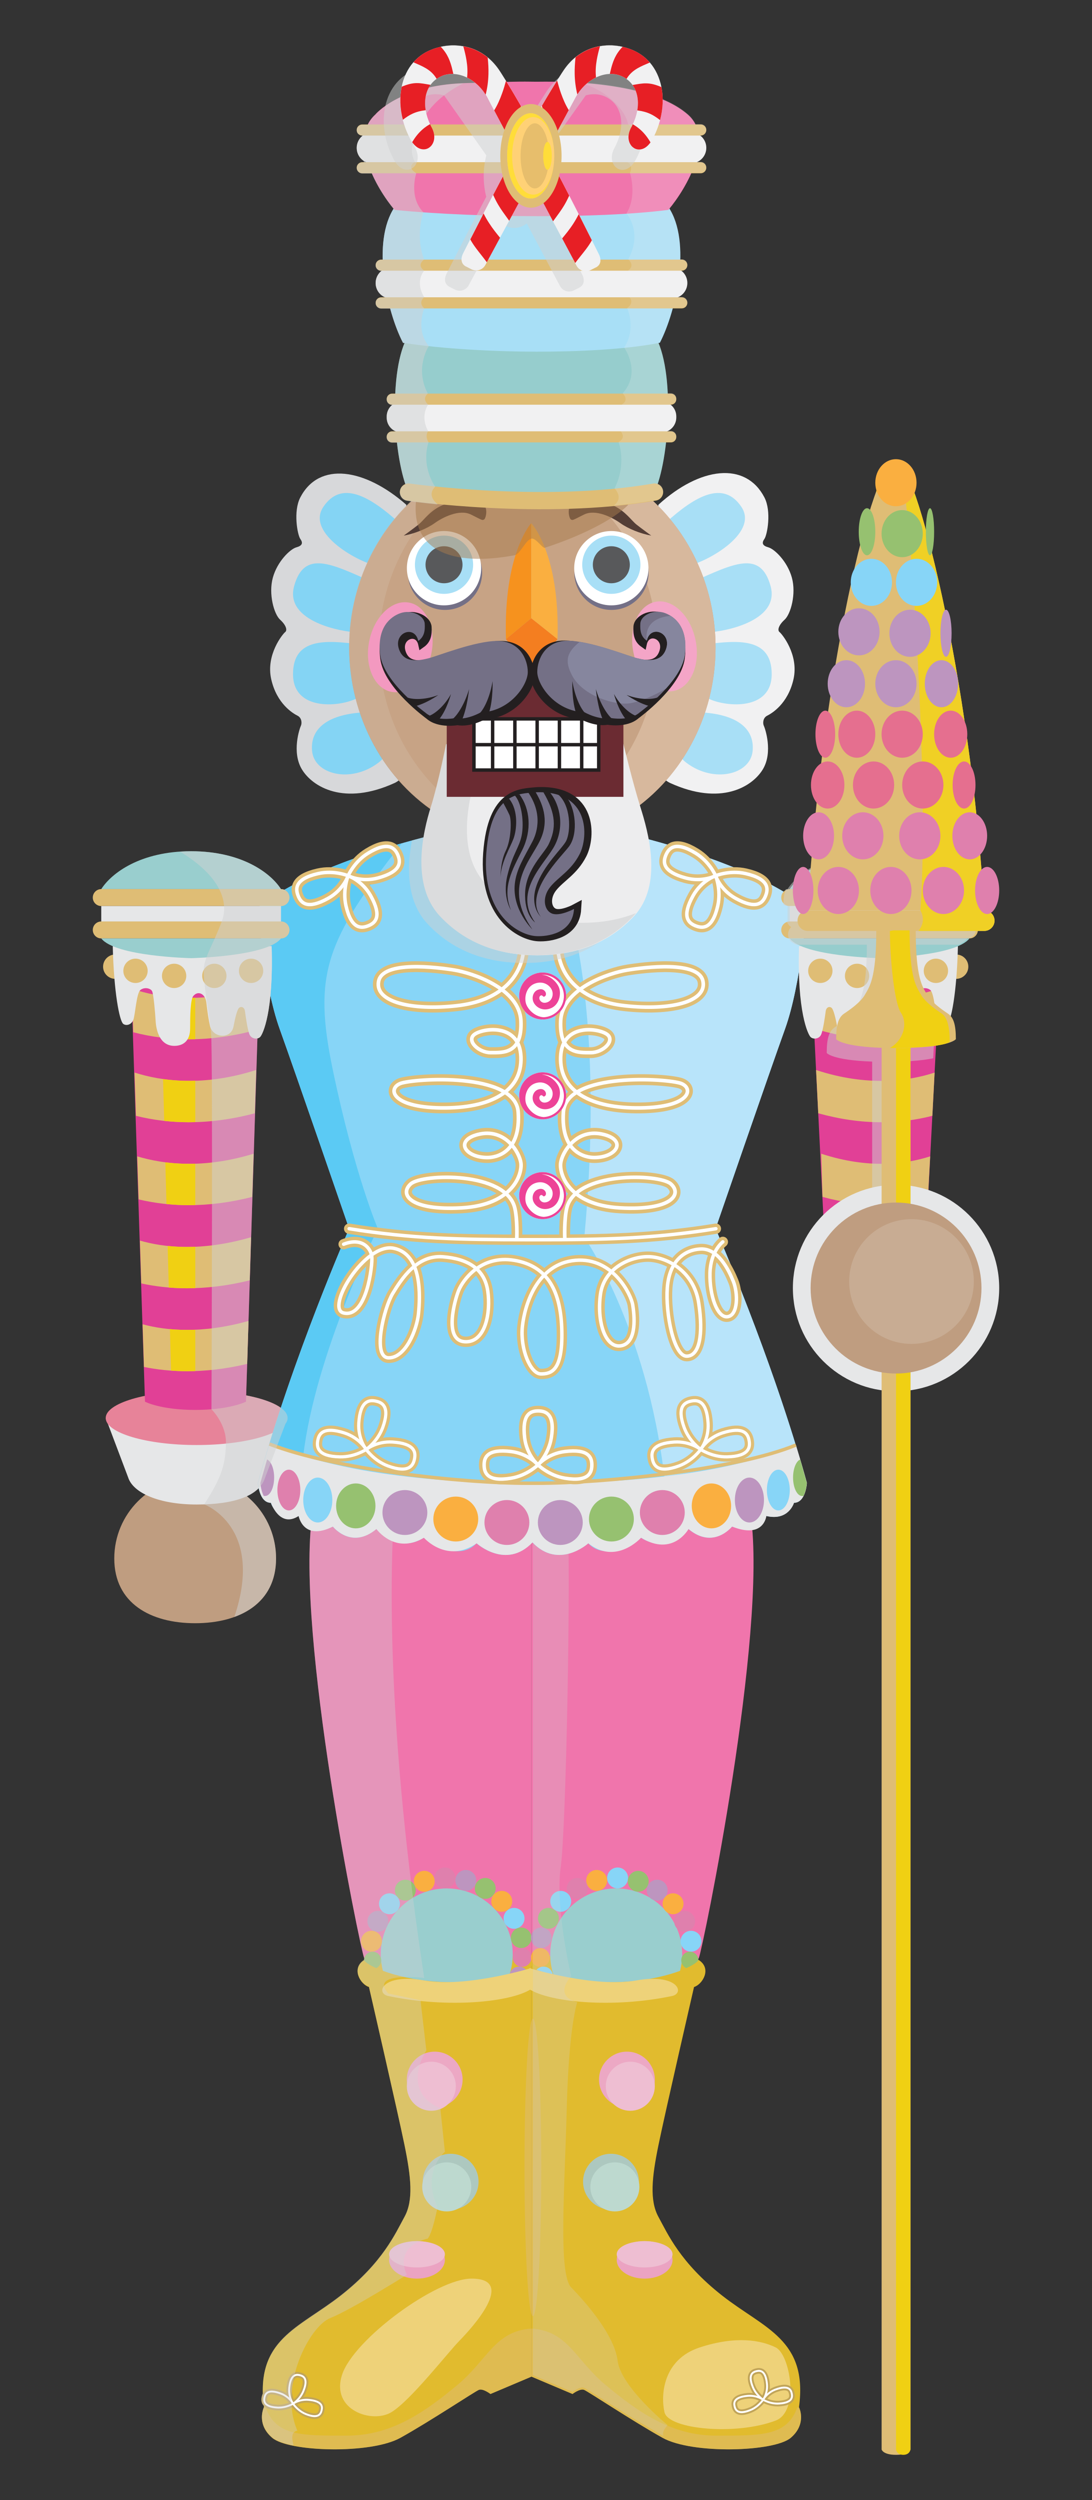 <?xml version="1.0" encoding="utf-8"?>
<!-- Generator: Adobe Illustrator 28.3.0, SVG Export Plug-In . SVG Version: 6.00 Build 0)  -->
<svg version="1.1" id="Layer_1" xmlns="http://www.w3.org/2000/svg" xmlns:xlink="http://www.w3.org/1999/xlink" x="0px" y="0px"
	 viewBox="0 0 706.45 1616.18" style="enable-background:new 0 0 706.45 1616.18;" xml:space="preserve">
<rect x="0" y="0" width="706.45" height="1616.18" fill="#333333" stroke="none"/>
<style type="text/css">
	.st0{fill:#BF9D80;}
	.st1{fill:#E6E7E8;}
	.st2{fill:#E78399;}
	.st3{fill:#E14096;}
	.st4{fill:#DFBD75;}
	.st5{fill:#F0D013;}
	.st6{fill:#F075AC;}
	.st7{fill:#E1BB2E;}
	.st8{fill:#99CECE;}
	.st9{fill:#DF80AD;}
	.st10{fill:#FAAF40;}
	.st11{fill:#96C170;}
	.st12{fill:#87D5F7;}
	.st13{fill:#BD95BF;}
	.st14{fill:none;stroke:#C0A459;stroke-width:3.638;stroke-miterlimit:10;}
	.st15{fill:none;stroke:#FFFFFF;stroke-width:1.213;stroke-miterlimit:10;}
	.st16{opacity:0.5;fill:#DFBD75;}
	.st17{fill:#EED279;}
	.st18{fill:#ECA8C4;}
	.st19{fill:#EEBED2;}
	.st20{fill:#ADC8BF;}
	.st21{fill:#EBA3C2;}
	.st22{fill:#BDD9CF;}
	.st23{opacity:0.35;fill:#D0D2D3;}
	.st24{opacity:0.5;}
	.st25{opacity:0.5;fill:#D0D2D3;}
	.st26{fill:#D0D2D3;}
	.st27{fill:#B8E4FA;}
	.st28{fill:#5BCAF4;}
	.st29{fill:none;stroke:#DFBD75;stroke-width:2.229;stroke-miterlimit:10;}
	.st30{fill:#96CDCD;}
	.st31{fill:none;stroke:#DFBD75;stroke-width:6.686;stroke-linecap:round;stroke-miterlimit:10;}
	.st32{fill:none;stroke:#DFBD75;stroke-width:7.015;stroke-linecap:round;stroke-miterlimit:10;}
	.st33{fill:none;stroke:#FFFFFF;stroke-width:2.229;stroke-linecap:round;stroke-miterlimit:10;}
	.st34{fill:none;stroke:#FFFFFF;stroke-width:2.338;stroke-linecap:round;stroke-miterlimit:10;}
	.st35{fill:#FFFFFF;}
	.st36{fill:#ED4397;}
	.st37{fill:none;stroke:#DFBD75;stroke-width:6.686;stroke-miterlimit:10;}
	.st38{fill:none;stroke:#FFFFFF;stroke-width:2.229;stroke-miterlimit:10;}
	.st39{fill:none;stroke:#DFBD75;stroke-width:6.111;stroke-miterlimit:10;}
	.st40{fill:none;stroke:#FFFFFF;stroke-width:2.037;stroke-miterlimit:10;}
	.st41{fill:#D7D8DA;}
	.st42{fill:#84D4F4;}
	.st43{fill:#F1F1F2;}
	.st44{fill:#A8DFF6;}
	.st45{fill:#C7A385;}
	.st46{opacity:0.5;fill:#D0B69E;}
	.st47{fill:#D7B89D;}
	.st48{fill:#EDEDEE;}
	.st49{fill:#DBDCDD;}
	.st50{fill:#747086;}
	.st51{fill:#543E36;}
	.st52{fill:#6B2B32;}
	.st53{fill:#F47E20;}
	.st54{fill:#F6921E;}
	.st55{fill:#FFFFFF;stroke:#231F20;stroke-width:2.229;stroke-miterlimit:10;}
	.st56{fill:#F399C0;}
	.st57{fill:#F4A5C7;}
	.st58{fill:#231F20;stroke:#231F20;stroke-width:4.458;stroke-miterlimit:10;}
	.st59{fill:#231F20;}
	.st60{fill:#231F20;stroke:#231F20;stroke-width:6.686;stroke-miterlimit:10;}
	.st61{fill:none;stroke:#231F20;stroke-width:2.229;stroke-miterlimit:10;}
	.st62{fill:#58595B;}
	.st63{fill:#86869E;}
	.st64{opacity:0.5;fill:#A87C4F;}
	.st65{fill:none;stroke:#DFBD75;stroke-width:11.144;stroke-linecap:round;stroke-miterlimit:10;}
	.st66{opacity:0.2;fill:#F1F1F2;}
	.st67{fill:#E71F25;}
	.st68{fill:none;stroke:#FFFFFF;stroke-width:0.051;stroke-linecap:round;stroke-miterlimit:10;}
	.st69{fill:#FFD176;}
	.st70{fill:#FFDD39;}
	.st71{fill:#E7BE6C;}
	.st72{fill:#C8AC93;}
	.st73{fill:#F0D025;}
	.st74{fill:#E56F8F;}
</style>
<g>
	<path class="st0" d="M178.59,1007.44c0,28.9-23.43,41.86-52.33,41.86s-52.33-12.96-52.33-41.86s23.43-52.33,52.33-52.33
		S178.59,978.53,178.59,1007.44z"/>
	<path class="st1" d="M68.4,916.66l14.52,38.45c3.19,9.91,19.84,17.45,44.31,17.45s40.63-5.61,44.31-17.45l14.52-38.45H68.4z"/>
	<ellipse class="st2" cx="127.23" cy="916.66" rx="58.84" ry="17.45"/>
	<path class="st3" d="M159.13,906.09c0,0-10.4,5.33-32.87,5.33s-32.46-5.33-32.46-5.33l-9.15-277.54h83.22L159.13,906.09z"/>
	<path class="st4" d="M86.24,667.28c11.5,3.02,23.54,4.55,35.91,4.55c14.46,0,29.36-2.09,44.33-6.22l0.86-28.1
		c-36.2,11.94-64.43,7.6-82,1.64L86.24,667.28z"/>
	<path class="st4" d="M87.96,721.31c10.98,2.73,22.43,4.14,34.19,4.14c13.93,0,28.26-1.96,42.69-5.79l0.85-27.98
		c-34.25,10.9-61.23,7.22-78.62,1.66L87.96,721.31z"/>
	<path class="st4" d="M89.68,775.34c10.45,2.45,21.32,3.73,32.47,3.73c13.4,0,27.18-1.82,41.04-5.36l0.85-27.91
		c-32.36,9.93-58.11,6.86-75.25,1.7L89.68,775.34z"/>
	<path class="st4" d="M91.41,829.64c8.42,1.84,18.34,3.13,29.69,3.13c11.96,0,25.49-1.43,40.45-5.12l0.85-27.87
		c-32.19,9.39-56.46,6.63-71.87,2.17L91.41,829.64z"/>
	<path class="st4" d="M93.14,883.64c8.04,1.64,17.39,2.75,27.97,2.75c11.52,0,24.5-1.33,38.81-4.73l0.85-27.77
		c-30.21,8.5-53.31,6.26-68.5,2.17L93.14,883.64z"/>
	<g>
		<path class="st5" d="M109.92,859.2l0.74,26.8c3.3,0.23,6.69,0.4,10.28,0.4c1.76,0,3.57-0.04,5.41-0.11v-26.72
			C120.41,859.82,114.94,859.65,109.92,859.2z"/>
		<path class="st5" d="M108.45,805.43l0.74,26.87c3.73,0.3,7.64,0.48,11.75,0.48c1.76,0,3.57-0.04,5.41-0.11v-26.74
			C119.83,806.21,113.86,805.99,108.45,805.43z"/>
		<path class="st5" d="M106.96,751.36l0.74,26.96c4.7,0.47,9.46,0.75,14.28,0.75c1.45,0,2.9-0.03,4.35-0.07v-26.76
			C119.35,752.46,112.87,752.11,106.96,751.36z"/>
		<path class="st5" d="M105.49,697.54l0.74,27.03c5.18,0.57,10.44,0.87,15.76,0.87c1.45,0,2.9-0.03,4.35-0.08v-26.75
			C118.76,698.86,111.79,698.42,105.49,697.54z"/>
		<path class="st5" d="M104.01,643.7l0.74,27.1c5.66,0.67,11.41,1.03,17.23,1.03c1.45,0,2.9-0.04,4.35-0.08v-26.77
			C118.16,645.25,110.69,644.72,104.01,643.7z"/>
	</g>
	<g>
		<path class="st6" d="M202,979.57c-10.91,76.36,31.05,280.25,33.56,286.13c2.52,5.87,52.93,26.01,108.28,5.03V979.57H202z"/>
		<path class="st6" d="M485.68,979.57c10.91,76.36-31.05,280.25-33.56,286.13c-2.52,5.87-52.93,26.01-108.28,5.03V979.57H485.68z"/>
		<g>
			<path class="st7" d="M235.56,1267.04c-8.65,5.67-2.23,15.83,3.12,17.43c0,0,18.72,81.28,22.99,102.13
				c4.28,20.85,5.88,35.83,0,46.52c-5.88,10.69-13.9,29.41-41.17,50.8c-27.27,21.39-55.61,28.34-49.73,72.19
				c0,0-5.35,10.69,5.35,19.79s63.63,10.69,82.88,0c19.25-10.69,48.13-29.95,50.8-31.01c2.67-1.07,7.49,2.67,7.49,2.67l26.56-11.23
				v-272.18L235.56,1267.04z"/>
			<path class="st7" d="M452.11,1267.04c8.65,5.67,2.23,15.83-3.12,17.43c0,0-18.72,81.28-22.99,102.13
				c-4.28,20.85-5.88,35.83,0,46.52c5.88,10.69,13.9,29.41,41.17,50.8c27.27,21.39,55.61,28.34,49.73,72.19
				c0,0,5.35,10.69-5.35,19.79s-63.63,10.69-82.88,0c-19.25-10.69-48.13-29.95-50.8-31.01s-7.49,2.67-7.49,2.67l-26.56-11.23
				v-272.18L452.11,1267.04z"/>
			<path class="st8" d="M289.01,1220.73c-23.57,0-42.69,19.11-42.69,42.69c0,3.66,0.51,7.19,1.38,10.58
				c16.37,6.07,47.37,11.71,81.89,2.62c1.35-4.16,2.11-8.59,2.11-13.2C331.7,1239.84,312.59,1220.73,289.01,1220.73z"/>
			<path class="st8" d="M398.66,1220.73c23.57,0,42.69,19.11,42.69,42.69c0,3.66-0.51,7.19-1.38,10.58
				c-16.37,6.07-47.37,11.71-81.89,2.62c-1.35-4.16-2.11-8.59-2.11-13.2C355.98,1239.84,375.09,1220.73,398.66,1220.73z"/>
			<circle class="st9" cx="287.81" cy="1213.97" r="6.76"/>
			<circle class="st10" cx="274.44" cy="1216.13" r="6.76"/>
			<circle class="st11" cx="262.22" cy="1221.86" r="6.76"/>
			<circle class="st12" cx="251.94" cy="1230.66" r="6.76"/>
			<circle class="st13" cx="244.45" cy="1242.01" r="6.76"/>
			<circle class="st10" cx="240.31" cy="1254.87" r="6.76"/>
			<path class="st11" d="M243.38,1272.25c1.91-0.88,3.24-2.81,3.24-5.06c0-3.07-2.49-5.56-5.56-5.56c-2.97,0-5.4,2.34-5.55,5.27
				C235.51,1266.9,235.74,1268.86,243.38,1272.25z"/>
			<circle class="st13" cx="301.34" cy="1215.56" r="6.76"/>
			<circle class="st11" cx="313.92" cy="1220.73" r="6.76"/>
			<circle class="st10" cx="324.6" cy="1229.08" r="6.76"/>
			<circle class="st12" cx="332.55" cy="1240.08" r="6.76"/>
			<circle class="st11" cx="337.18" cy="1252.65" r="6.65"/>
			<circle class="st9" cx="337.77" cy="1265.37" r="6.07"/>
			<path class="st13" d="M329.7,1276.61c0.37-3,2.92-5.33,6.02-5.33c1.83,0,3.46,0.81,4.58,2.08
				C340.3,1273.36,333.89,1275.59,329.7,1276.61z"/>
			<circle class="st12" cx="399.54" cy="1213.97" r="6.76"/>
			<circle class="st11" cx="412.91" cy="1216.13" r="6.76"/>
			<circle class="st13" cx="425.14" cy="1221.86" r="6.76"/>
			<circle class="st10" cx="435.42" cy="1230.66" r="6.76"/>
			<circle class="st9" cx="442.9" cy="1242.01" r="6.76"/>
			<circle class="st12" cx="447.05" cy="1254.87" r="6.76"/>
			<path class="st11" d="M443.97,1272.25c-1.91-0.88-3.24-2.81-3.24-5.06c0-3.07,2.49-5.56,5.56-5.56c2.97,0,5.4,2.34,5.55,5.27
				C451.84,1266.9,451.61,1268.86,443.97,1272.25z"/>
			<circle class="st10" cx="386.01" cy="1215.56" r="6.76"/>
			<circle class="st9" cx="373.43" cy="1220.73" r="6.76"/>
			<circle class="st12" cx="362.75" cy="1229.08" r="6.76"/>
			<circle class="st11" cx="354.8" cy="1240.08" r="6.76"/>
			<circle class="st13" cx="350.17" cy="1252.65" r="6.65"/>
			<circle class="st10" cx="349.58" cy="1265.37" r="6.07"/>
			<path class="st12" d="M357.65,1276.61c-0.37-3-2.92-5.33-6.02-5.33c-1.83,0-3.46,0.81-4.58,2.08
				C347.05,1273.36,353.46,1275.59,357.65,1276.61z"/>
			<g>
				<g>
					<path class="st14" d="M189.61,1553.83c0,0-4.52,2.82-10.28,2.48c-8.69-0.52-8.78-4.15-8.2-6.67c0.57-2.53,2.32-5.33,10.28-2.48
						C187.2,1549.24,189.61,1553.83,189.61,1553.83z"/>
					<path class="st14" d="M189.61,1553.83c0,0,2.86,4.5,8.2,6.67c8.06,3.28,9.71,0.05,10.28-2.48c0.57-2.53,0.21-5.81-8.2-6.67
						C193.77,1550.73,189.61,1553.83,189.61,1553.83z"/>
					<path class="st14" d="M189.61,1553.82c0,0,4.5-2.86,6.67-8.2c3.28-8.06,0.05-9.71-2.48-10.28c-2.53-0.57-5.81-0.21-6.67,8.2
						C186.51,1549.66,189.61,1553.82,189.61,1553.82z"/>
				</g>
				<g>
					<path class="st15" d="M189.61,1553.83c0,0-4.52,2.82-10.28,2.48c-8.69-0.52-8.78-4.15-8.2-6.67c0.57-2.53,2.32-5.33,10.28-2.48
						C187.2,1549.24,189.61,1553.83,189.61,1553.83z"/>
					<path class="st15" d="M189.61,1553.83c0,0,2.86,4.5,8.2,6.67c8.06,3.28,9.71,0.05,10.28-2.48c0.57-2.53,0.21-5.81-8.2-6.67
						C193.77,1550.73,189.61,1553.83,189.61,1553.83z"/>
					<path class="st15" d="M189.61,1553.82c0,0,4.5-2.86,6.67-8.2c3.28-8.06,0.05-9.71-2.48-10.28c-2.53-0.57-5.81-0.21-6.67,8.2
						C186.51,1549.66,189.61,1553.82,189.61,1553.82z"/>
				</g>
			</g>
			<path class="st16" d="M295.68,1541.91c-19.94,16.51-41.81,32.55-71.09,32.55s-46.13,0.45-52.73-18.35l-1.22,0.29
				c-0.73,1.7-4.23,11.24,5.48,19.49c10.69,9.09,63.63,10.69,82.88,0c19.25-10.69,48.13-29.94,50.8-31.01
				c2.67-1.07,7.49,2.67,7.49,2.67l26.56-11.23v-31.09C319.94,1506.93,315.62,1525.4,295.68,1541.91z"/>
			<path class="st16" d="M391.99,1541.91c19.94,16.51,41.81,32.55,71.09,32.55s46.13,0.45,52.73-18.35l1.22,0.29
				c0.73,1.7,4.23,11.24-5.48,19.49c-10.69,9.09-63.63,10.69-82.88,0c-19.25-10.69-48.13-29.94-50.8-31.01
				c-2.67-1.07-7.49,2.67-7.49,2.67l-26.56-11.23v-31.09C367.73,1506.93,372.06,1525.4,391.99,1541.91z"/>
			<path class="st17" d="M305.06,1472.96c-22.85,0-76.37,39.32-83.78,62.19s19.47,31.74,31.93,24.16
				c12.46-7.57,36.24-38.24,44.12-46.3C305.21,1504.95,334.57,1472.96,305.06,1472.96z"/>
			<path class="st17" d="M251.21,1290.3c39.06,8.11,79.32,3.89,92.3-4.46v-13.6c0,0-42.17,12.86-69.07,8.01
				C247.42,1275.39,242.57,1288.51,251.21,1290.3z"/>
			<path class="st17" d="M434.71,1290.3c-39.06,8.11-79.32,3.89-92.3-4.46v-13.6c0,0,42.17,12.86,69.07,8.01
				C438.51,1275.39,443.35,1288.51,434.71,1290.3z"/>
			<ellipse class="st16" cx="344.74" cy="1401.08" rx="5.43" ry="96.18"/>
			<g>
				<circle class="st18" cx="281.22" cy="1344.3" r="18.05"/>
				<circle class="st19" cx="279.04" cy="1348.61" r="15.86"/>
				<circle class="st20" cx="291.54" cy="1410.31" r="18.05"/>
				<ellipse class="st21" cx="269.76" cy="1460.85" rx="18.05" ry="12.12"/>
				<ellipse class="st19" cx="269.76" cy="1457.24" rx="18.05" ry="8.51"/>
				<circle class="st22" cx="289.01" cy="1413.67" r="15.86"/>
			</g>
			<g>
				<circle class="st18" cx="405.58" cy="1344.3" r="18.05"/>
				<circle class="st19" cx="407.76" cy="1348.61" r="15.86"/>
				<circle class="st20" cx="395.26" cy="1410.31" r="18.05"/>
				<ellipse class="st21" cx="417.03" cy="1460.85" rx="18.05" ry="12.12"/>
				<ellipse class="st19" cx="417.03" cy="1457.24" rx="18.05" ry="8.51"/>
				<circle class="st22" cx="397.78" cy="1413.67" r="15.86"/>
			</g>
			<path class="st17" d="M501.86,1564.7c-25.51,9.8-69.45,5.8-71.99-5.38c-2.54-11.19-0.98-34.07,22.77-41.85s39.89-4.62,49.23,0
				C511.2,1522.08,517.4,1558.74,501.86,1564.7z"/>
			<g>
				<g>
					<path class="st14" d="M493.69,1551.25c0,0,4.52,2.82,10.28,2.48c8.69-0.52,8.78-4.15,8.2-6.67c-0.57-2.53-2.32-5.33-10.28-2.48
						C496.1,1546.66,493.69,1551.25,493.69,1551.25z"/>
					<path class="st14" d="M493.69,1551.25c0,0-2.86,4.5-8.2,6.67c-8.06,3.28-9.71,0.05-10.28-2.48s-0.21-5.81,8.2-6.67
						C489.53,1548.15,493.69,1551.25,493.69,1551.25z"/>
					<path class="st14" d="M493.69,1551.24c0,0-4.5-2.86-6.67-8.2c-3.28-8.06-0.05-9.71,2.48-10.28s5.81-0.21,6.67,8.2
						C496.79,1547.09,493.69,1551.24,493.69,1551.24z"/>
				</g>
				<g>
					<path class="st15" d="M493.69,1551.25c0,0,4.52,2.82,10.28,2.48c8.69-0.52,8.78-4.15,8.2-6.67c-0.57-2.53-2.32-5.33-10.28-2.48
						C496.1,1546.66,493.69,1551.25,493.69,1551.25z"/>
					<path class="st15" d="M493.69,1551.25c0,0-2.86,4.5-8.2,6.67c-8.06,3.28-9.71,0.05-10.28-2.48s-0.21-5.81,8.2-6.67
						C489.53,1548.15,493.69,1551.25,493.69,1551.25z"/>
					<path class="st15" d="M493.69,1551.24c0,0-4.5-2.86-6.67-8.2c-3.28-8.06-0.05-9.71,2.48-10.28s5.81-0.21,6.67,8.2
						C496.79,1547.09,493.69,1551.24,493.69,1551.24z"/>
				</g>
			</g>
		</g>
		<path class="st23" d="M202,979.33c-10.91,76.36,31.05,280.25,33.56,286.13c0.02,0.05,0.07,0.11,0.1,0.16
			c-0.08,0.34-0.14,0.68-0.16,1.04c0,0,0.01,0.05,0.05,0.14c-8.64,5.67-2.22,15.82,3.12,17.43c0,0,18.72,81.28,22.99,102.13
			c4.28,20.85,5.88,35.83,0,46.52c-5.88,10.69-13.9,29.41-41.17,50.8c-25.34,19.87-51.58,27.3-50.46,63.43
			c-0.28,0.56-0.53,1.16-0.69,1.87c-0.19,0.82-0.75,3.32,0.87,5.48c0.13,0.18,0.29,0.34,0.45,0.5c0.04,0.31,0.06,0.6,0.1,0.91
			c0,0-0.12,0.26-0.29,0.7c0,0,0,0,0,0c-0.06,0.15-0.12,0.31-0.18,0.51c-0.03,0.08-0.05,0.16-0.08,0.25
			c-0.05,0.15-0.09,0.3-0.14,0.47c-0.05,0.16-0.09,0.34-0.13,0.51c-0.03,0.13-0.06,0.24-0.09,0.38c-0.15,0.67-0.28,1.44-0.35,2.29
			c0,0.02,0,0.05,0,0.07c-0.03,0.4-0.05,0.81-0.05,1.24c0,0.1,0.01,0.21,0.01,0.31c0.01,0.36,0.02,0.72,0.05,1.09
			c0.01,0.15,0.03,0.3,0.05,0.45c0.04,0.34,0.09,0.69,0.15,1.04c0.03,0.18,0.07,0.36,0.11,0.54c0.07,0.33,0.16,0.67,0.26,1.01
			c0.06,0.2,0.12,0.4,0.19,0.61c0.11,0.33,0.24,0.66,0.37,1c0.09,0.22,0.18,0.44,0.28,0.66c0.15,0.33,0.32,0.66,0.5,0.99
			c0.12,0.23,0.25,0.46,0.39,0.69c0.2,0.33,0.43,0.66,0.66,0.99c0.16,0.23,0.31,0.46,0.49,0.69c0.26,0.34,0.57,0.69,0.87,1.03
			c0.19,0.21,0.36,0.43,0.56,0.64c0.44,0.46,0.94,0.92,1.46,1.38c0.1,0.09,0.17,0.17,0.27,0.26c2.54,2.16,7.46,3.89,13.74,5.14
			c-0.03-0.47-0.11-0.96-0.25-1.46c-2.14-8,2.76-8.06,2.76-8.06c-12.43-28.76,7.85-67.52,21.25-72.81s49.56-28,49.56-28
			c-8.62-19.18,13.56-23.4,13.56-23.4c3.17-3.79,6.31-20.37,6.31-20.37c-10.62-23.1,4.77-35.71,4.77-35.71l-2.97-28.18
			c-26.45-11.17-9.03-37.39-9.03-37.39l-3.8-32.42l-20.8-4.35c-12.83-14.45,23.23-10.04,23.23-10.04
			c-16.36-107.2-24.48-213.82-19.7-299.28H202z"/>
		<g class="st24">
			<path class="st25" d="M431.9,1567.66c0,0-30.3-24.72-32.36-41.68c-2.07-16.96-21.53-38.65-30.02-47.32
				c-8.49-8.68-4.15-64.69-2.84-116.71c1.31-52.02,6.76-67.69,6.76-67.69s-15.78-2.87-3.92-16.88c0,0-10.52-43.92-6.76-70.57
				c3.5-24.89,6.6-187.9,4.46-228.59h-22.46v557.14l25.65,10.85l0,0l0,0c0,0,3.68-2.86,6.4-2.87c0.39,0,0.75,0.06,1.09,0.19
				c1.8,0.72,15.49,9.69,30.12,18.74c8.07,4.76,15.95,9.41,21.12,12.46C428.52,1573.14,428.98,1570.89,431.9,1567.66z"/>
			<path class="st26" d="M429.61,1575.01c-0.16-0.09-0.33-0.19-0.49-0.29c0.01,0.02,0.01,0.03,0.02,0.05
				C429.29,1574.85,429.45,1574.93,429.61,1575.01z"/>
		</g>
	</g>
	<path class="st12" d="M344.4,997.05c17.06,17.91,36.12,0.58,36.12,0.58c12.8,13.38,34.12-3.61,34.12-3.61
		c16.21,10.63,30.71-5.63,30.71-5.63c16.21,13.53,28.15-1.59,28.15-1.59c17.06,5.97,22.18-6.82,22.18-6.82
		c14.5,3.41,17.91-8.53,17.91-8.53c7.68,0,8.34-12.9,8.34-12.9c-22.3-80.97-59.02-164.29-59.02-164.29s34.38-99.74,44.94-129.08
		c10.56-29.34,14.08-78.62,14.08-78.62c-53.98-42.24-177.54-59.85-177.54-59.85s-123.56,17.6-177.54,59.85
		c0,0,3.52,49.29,14.08,78.62s44.94,129.08,44.94,129.08s-36.73,83.32-59.02,164.29c0,0,0.66,12.9,8.34,12.9
		c0,0,3.41,11.94,17.91,8.53c0,0,5.12,12.8,22.18,6.82c0,0,11.94,15.12,28.15,1.59c0,0,14.5,16.26,30.71,5.63
		c0,0,21.33,16.99,34.12,3.61C308.28,997.63,327.34,1014.96,344.4,997.05z"/>
	<path class="st27" d="M378.02,799.79c0,0,40.21,57.72,51.74,154.61c0,0,55.09-7.46,84.82-21.04
		c-22.17-72.17-51.66-139.09-51.66-139.09s34.38-99.74,44.94-129.08s14.08-78.62,14.08-78.62
		c-53.98-42.24-177.54-59.85-177.54-59.85C374.76,575.04,390.05,670.63,378.02,799.79z"/>
	<path class="st28" d="M166.86,586.57c0,0,3.52,49.29,14.08,78.62s44.94,129.08,44.94,129.08s-29.63,67.23-51.82,139.6l22.1,7.29
		c7.92-66.43,48.29-146.89,48.29-146.89s-15.01-34.86-29.13-102.59c-12.94-62.05-4.62-83.45,44.59-146.54
		C226.27,554.75,190.11,568.37,166.86,586.57z"/>
	<path class="st1" d="M308.38,997.63c0,0,19.06,17.33,36.12-0.58c17.06,17.91,36.12,0.58,36.12,0.58
		c18.04,14.44,34.12-3.61,34.12-3.61c20.67,12.61,30.71-5.63,30.71-5.63c16.21,13.53,28.15-1.59,28.15-1.59
		c20.63,8.28,22.18-6.82,22.18-6.82c14.5,3.41,17.91-8.53,17.91-8.53c7.68,0,8.34-12.9,8.34-12.9c-2.25-8.15-4.64-16.33-7.13-24.44
		c-54.2,23.3-137,24.79-169.02,24.83c-32.02-0.04-114.82-1.53-169.02-24.83l-2.6-0.63c-2.56,8.32-5.02,16.71-7.32,25.08
		c0,0,0.66,12.9,8.34,12.9c0,0,5.6,16.52,17.91,8.53c0,0,2.95,16.48,22.18,6.82c0,0,11.94,15.12,28.15,1.59
		c0,0,11.9,16.77,30.71,5.63C274.26,994.03,289.01,1011.05,308.38,997.63z"/>
	<circle class="st13" cx="362.48" cy="984.19" r="14.52"/>
	<circle class="st11" cx="395.54" cy="981.95" r="14.52"/>
	<circle class="st9" cx="428.47" cy="977.74" r="14.52"/>
	<ellipse class="st10" cx="460.24" cy="973.46" rx="12.73" ry="14.52"/>
	<ellipse class="st13" cx="484.83" cy="969.67" rx="9.41" ry="14.52"/>
	<ellipse class="st12" cx="503.53" cy="963.22" rx="7.41" ry="13.18"/>
	<path class="st11" d="M519.85,966.94c-0.08,0.15-0.65,0.12-0.94,0.12c-3.23,0-5.85-5.35-5.85-11.95c0-5.7,1.95-10.47,4.57-11.67
		l4.32,15.12C521.95,958.56,521.69,963.29,519.85,966.94z"/>
	<circle class="st9" cx="327.93" cy="984.19" r="14.52"/>
	<circle class="st10" cx="294.86" cy="981.95" r="14.52"/>
	<circle class="st13" cx="261.94" cy="977.74" r="14.52"/>
	<ellipse class="st11" cx="230.17" cy="973.46" rx="12.73" ry="14.52"/>
	<ellipse class="st12" cx="205.58" cy="969.67" rx="9.41" ry="14.52"/>
	<ellipse class="st9" cx="186.87" cy="963.22" rx="7.41" ry="13.18"/>
	<path class="st13" d="M170.56,966.94c0.08,0.15,0.65,0.12,0.94,0.12c3.23,0,5.85-5.35,5.85-11.95c0-5.7-1.95-10.47-4.57-11.67
		l-4.32,15.12C168.46,958.56,168.71,963.29,170.56,966.94z"/>
	<path class="st29" d="M174.28,933.48c43.16,16.56,123.96,25.33,167.16,25.33h6.12c43.2,0,128.85-8.77,167.36-24.7"/>
	<g>
		<circle class="st4" cx="618.57" cy="624.89" r="7.87"/>
		<path class="st3" d="M533.53,803.65c0,0,10.4,5.33,32.87,5.33c22.47,0,32.46-5.33,32.46-5.33l9.15-175.1h-83.22L533.53,803.65z"/>
		<path class="st4" d="M606.07,667.28c-10.83,3.02-23.62,4.55-35.28,4.55c-13.62,0-27.66-2.09-41.78-6.22l-0.81-28.1
			c34.11,11.94,62.15,7.6,78.71,1.64L606.07,667.28z"/>
		<path class="st30" d="M510.9,574.74c6.66-10.38,25.35-24.48,58.13-24.48c32.78,0,51.47,14.1,58.13,24.48H510.9z"/>
		<path class="st4" d="M510.9,585.7h116.26c3.03,0,5.48-2.45,5.48-5.48l0,0c0-3.03-2.45-5.48-5.48-5.48H510.9
			c-3.03,0-5.48,2.45-5.48,5.48l0,0C505.42,583.25,507.87,585.7,510.9,585.7z"/>
		
			<rect x="510.9" y="585.7" transform="matrix(-1 -4.507562e-11 4.507562e-11 -1 1138.053 1181.365)" class="st1" width="116.26" height="9.97"/>
		<path class="st4" d="M510.9,606.63h116.26c3.03,0,5.48-2.45,5.48-5.48l0,0c0-3.03-2.45-5.48-5.48-5.48H510.9
			c-3.03,0-5.48,2.45-5.48,5.48l0,0C505.42,604.17,507.87,606.63,510.9,606.63z"/>
		<path class="st1" d="M619.72,611.62c-0.72,29.98-4.36,48.41-6.8,50.26c-1.83,1.39-5.07,0.68-6.42-2.37
			c-1.35-3.04-2.03-17.57-4.73-19.6c-2.7-2.03-6.42-1.01-7.44,0.68c-1.01,1.69-2.03,13.86-2.37,19.6
			c-0.34,5.75-2.6,15.89-12.07,15.89c-5.41,0-10.23-2.84-10.23-11.29c0-8.45-0.23-18.74-2.03-20.93c-3.02-3.7-7.77-1.57-8.45,4.17
			c-0.68,5.75-1.49,11.46-2.37,15.21c-1.81,7.74-13.55,8.88-15.21,0.34c-1.12-5.79-2.37-11.15-3.72-12.17
			c-1.35-1.01-3.38-0.34-3.72,2.37c-0.34,2.7-1.69,12.51-3.04,15.21c-1.35,2.7-5.07,3.04-6.76,1.35
			c-1.69-1.69-8.79-16.36-7.44-58.71H619.72z"/>
		<path class="st30" d="M510.9,606.63c9.07,11.73,58.13,12.76,58.13,12.76s49.06-1.03,58.13-12.76H510.9z"/>
		<circle class="st4" cx="605.47" cy="627.57" r="7.87"/>
		<circle class="st4" cx="530.7" cy="627.57" r="7.87"/>
		<circle class="st4" cx="580.48" cy="630.84" r="7.87"/>
		<circle class="st4" cx="554.47" cy="630.84" r="7.87"/>
		<path class="st4" d="M603.17,721.29c-10.56,2.73-21.76,4.16-33.08,4.16c-13.4,0-26.87-1.96-40.74-5.79l-1.4-27.98
			c32.95,10.9,59.95,7.22,76.68,1.66L603.17,721.29z"/>
		<path class="st4" d="M600.25,775.31c-9.79,2.45-19.28,3.76-29.72,3.76c-12.54,0-25.45-1.82-38.43-5.36l-0.8-27.91
			c30.3,9.93,54.41,6.86,70.46,1.7L600.25,775.31z"/>
	</g>
	<path class="st31" d="M463.12,794.27c-40.28,6.5-72.36,7.12-115.56,7.12h-6.12c-43.2,0-75.28-0.62-115.56-7.12"/>
	<path class="st32" d="M338.76,613.8c-1.33,17.37-14.61,33.2-43.37,36.36c-28.77,3.17-53.11-2.26-50.45-15.83
		c2.66-13.57,38.06-9.04,49.13-7.23s42.04,11.59,42.93,32.93c0.89,21.34-11.51,20.43-19.47,20.43s-15.93-7.69-10.62-11.76
		c5.31-4.07,29.21-7.69,30.1,14.47c0.89,22.16-19.47,33.47-51.78,33.02c-32.31-0.45-34.52-12.66-26.11-15.83
		c8.41-3.17,74.35-7.69,76.12,18.54c1.77,26.23-14.16,29.38-19.92,29.38c-14.61,0-21.27-11.05-6.2-14.9
		c17.7-4.52,27,11.65,27.88,18.49c0.89,6.84-4.87,27.09-38.5,28.95s-40.27-8.96-32.75-15.53c7.52-6.58,61.48-8.27,67.27,15.53
		c1.77,7.28,1.33,19.24,1.33,19.24"/>
	<path class="st32" d="M360.95,613.8c1.33,17.37,14.61,33.2,43.37,36.36c28.77,3.17,53.11-2.26,50.45-15.83
		c-2.66-13.57-38.06-9.04-49.13-7.23s-42.04,11.59-42.93,32.93c-0.89,21.34,11.51,20.43,19.47,20.43s15.93-7.69,10.62-11.76
		c-5.31-4.07-29.21-7.69-30.1,14.47s19.47,33.47,51.78,33.02c32.31-0.45,34.52-12.66,26.11-15.83c-8.41-3.17-74.35-7.69-76.12,18.54
		c-1.77,26.23,14.16,29.38,19.92,29.38c14.61,0,21.27-11.05,6.2-14.9c-17.7-4.52-27,11.65-27.88,18.49s4.87,27.09,38.5,28.95
		s40.27-8.96,32.75-15.53c-7.52-6.58-61.48-8.27-67.27,15.53c-1.77,7.28-1.33,19.24-1.33,19.24"/>
	<path class="st31" d="M222.32,804.3c11.98-4.69,17.71,2.69,18.23,8.12c0.52,5.43-3.33,39.78-18.23,36.33
		c-11.98-2.78,13.54-45.49,32.29-41.84s17.19,31.56,16.15,42.08s-8.33,28.75-19.27,28.75s-3.12-32.29,2.6-41.67
		c5.73-9.37,15.62-24.91,32.29-23.65s27.08,8.03,29.17,22.09c2.08,14.06-1.56,33.85-15.1,32.81c-13.54-1.04-6.25-27.08-3.65-33.33
		c2.6-6.25,14.06-22.92,35.94-19.27c21.87,3.65,30.21,20.31,30.73,45.83s-6.77,27.6-13.54,27.6c-6.77,0-13.54-16.15-11.98-30.73
		c1.56-14.58,9.9-40.62,34.37-42.71c24.48-2.08,35.94,22.4,36.98,28.64c1.04,6.25,3.12,24.48-7.29,26.56s-16.04-15.58-13.54-33.33
		c2.5-17.75,20.83-24.91,32.29-24.18c11.46,0.74,28.12,9.59,31.25,29.9c3.12,20.31,0.52,34.37-7.81,34.37
		c-8.33,0-13.76-27.7-12.5-44.27c1.26-16.57,10.37-24.48,21.59-25s17.99,13.19,21.12,20.92c3.12,7.73,3.12,21.79-3.65,22.83
		c-6.77,1.04-11.79-13.81-11.46-28.12c0.33-14.32,8.33-20.24,8.33-20.24"/>
	<path class="st33" d="M463.12,794.27c-40.28,6.5-72.36,7.12-115.56,7.12h-6.12c-43.2,0-75.28-0.62-115.56-7.12"/>
	<path class="st34" d="M338.76,613.8c-1.33,17.37-14.61,33.2-43.37,36.36c-28.77,3.17-53.11-2.26-50.45-15.83
		c2.66-13.57,38.06-9.04,49.13-7.23s42.04,11.59,42.93,32.93c0.89,21.34-11.51,20.43-19.47,20.43s-15.93-7.69-10.62-11.76
		c5.31-4.07,29.21-7.69,30.1,14.47c0.89,22.16-19.47,33.47-51.78,33.02c-32.31-0.45-34.52-12.66-26.11-15.83
		c8.41-3.17,74.35-7.69,76.12,18.54c1.77,26.23-14.16,29.38-19.92,29.38c-14.61,0-21.27-11.05-6.2-14.9
		c17.7-4.52,27,11.65,27.88,18.49c0.89,6.84-4.87,27.09-38.5,28.95s-40.27-8.96-32.75-15.53c7.52-6.58,61.48-8.27,67.27,15.53
		c1.77,7.28,1.33,19.24,1.33,19.24"/>
	<path class="st34" d="M360.95,613.8c1.33,17.37,14.61,33.2,43.37,36.36c28.77,3.17,53.11-2.26,50.45-15.83
		c-2.66-13.57-38.06-9.04-49.13-7.23s-42.04,11.59-42.93,32.93c-0.89,21.34,11.51,20.43,19.47,20.43s15.93-7.69,10.62-11.76
		c-5.31-4.07-29.21-7.69-30.1,14.47s19.47,33.47,51.78,33.02c32.31-0.45,34.52-12.66,26.11-15.83c-8.41-3.17-74.35-7.69-76.12,18.54
		c-1.77,26.23,14.16,29.38,19.92,29.38c14.61,0,21.27-11.05,6.2-14.9c-17.7-4.52-27,11.65-27.88,18.49s4.87,27.09,38.5,28.95
		s40.27-8.96,32.75-15.53c-7.52-6.58-61.48-8.27-67.27,15.53c-1.77,7.28-1.33,19.24-1.33,19.24"/>
	<path class="st33" d="M222.32,804.3c11.98-4.69,17.71,2.69,18.23,8.12c0.52,5.43-3.33,39.78-18.23,36.33
		c-11.98-2.78,13.54-45.49,32.29-41.84s17.19,31.56,16.15,42.08s-8.33,28.75-19.27,28.75s-3.12-32.29,2.6-41.67
		c5.73-9.37,15.62-24.91,32.29-23.65s27.08,8.03,29.17,22.09c2.08,14.06-1.56,33.85-15.1,32.81c-13.54-1.04-6.25-27.08-3.65-33.33
		c2.6-6.25,14.06-22.92,35.94-19.27c21.87,3.65,30.21,20.31,30.73,45.83s-6.77,27.6-13.54,27.6c-6.77,0-13.54-16.15-11.98-30.73
		c1.56-14.58,9.9-40.62,34.37-42.71c24.48-2.08,35.94,22.4,36.98,28.64c1.04,6.25,3.12,24.48-7.29,26.56s-16.04-15.58-13.54-33.33
		c2.5-17.75,20.83-24.91,32.29-24.18c11.46,0.74,28.12,9.59,31.25,29.9c3.12,20.31,0.52,34.37-7.81,34.37
		c-8.33,0-13.76-27.7-12.5-44.27c1.26-16.57,10.37-24.48,21.59-25s17.99,13.19,21.12,20.92c3.12,7.73,3.12,21.79-3.65,22.83
		c-6.77,1.04-11.79-13.81-11.46-28.12c0.33-14.32,8.33-20.24,8.33-20.24"/>
	<g>
		<circle class="st35" cx="351.07" cy="643.85" r="15.2"/>
		<path class="st36" d="M345.97,629.53c-7.89,2.81-12.03,11.52-9.22,19.41c2.81,7.89,11.52,12.03,19.41,9.22
			c7.89-2.81,12.03-11.52,9.22-19.41C362.57,630.86,353.86,626.72,345.97,629.53z M355.68,656.8c-1.31,0.47-2.65,0.72-3.98,0.78
			c-5.9-0.37-10.11-5.17-11.29-8.47c-1.49-4.18-0.02-11.29,5.72-13.33s9.95,1.52,11.03,4.54c1.08,3.03-0.22,6.49-2.97,7.53
			c-3.16,1.19-4.71-0.68-5.12-1.82c-0.41-1.15,0.02-2.24,0.86-2.54c0.68-0.24,0.95,0.19,1.13,0.36s0.45,0.6,1.13,0.36
			c0.84-0.3,1.27-1.39,0.86-2.54c-0.41-1.15-1.96-3.02-5.12-1.82c-2.75,1.04-4.05,4.5-2.97,7.53c1.08,3.03,5.29,6.59,11.03,4.54
			s7.21-9.16,5.72-13.33c-1.18-3.3-5.39-8.1-11.29-8.47c5.88-0.27,11.51,3.29,13.58,9.12C366.56,646.38,362.82,654.26,355.68,656.8z
			"/>
	</g>
	<g>
		<circle class="st35" cx="351.07" cy="708.37" r="15.2"/>
		<path class="st36" d="M345.97,694.06c-7.89,2.81-12.03,11.52-9.22,19.41c2.81,7.89,11.52,12.03,19.41,9.22
			c7.89-2.81,12.03-11.52,9.22-19.41C362.57,695.38,353.86,691.25,345.97,694.06z M355.68,721.33c-1.31,0.47-2.65,0.72-3.98,0.78
			c-5.9-0.37-10.11-5.17-11.29-8.47c-1.49-4.18-0.02-11.29,5.72-13.33s9.95,1.52,11.03,4.54s-0.22,6.49-2.97,7.53
			c-3.16,1.19-4.71-0.68-5.12-1.82c-0.41-1.15,0.02-2.24,0.86-2.54c0.68-0.24,0.95,0.19,1.13,0.36s0.45,0.6,1.13,0.36
			c0.84-0.3,1.27-1.39,0.86-2.54c-0.41-1.15-1.96-3.02-5.12-1.82c-2.75,1.04-4.05,4.5-2.97,7.53c1.08,3.03,5.29,6.59,11.03,4.54
			s7.21-9.16,5.72-13.33c-1.18-3.3-5.39-8.1-11.29-8.47c5.88-0.27,11.51,3.29,13.58,9.12C366.56,710.9,362.82,718.78,355.68,721.33z
			"/>
	</g>
	<g>
		<circle class="st35" cx="351.07" cy="772.9" r="15.2"/>
		<path class="st36" d="M345.97,758.58c-7.89,2.81-12.03,11.52-9.22,19.41c2.81,7.89,11.52,12.03,19.41,9.22
			c7.89-2.81,12.03-11.52,9.22-19.41C362.57,759.91,353.86,755.77,345.97,758.58z M355.68,785.85c-1.31,0.47-2.65,0.72-3.98,0.78
			c-5.9-0.37-10.11-5.17-11.29-8.47c-1.49-4.18-0.02-11.29,5.72-13.33c5.74-2.04,9.95,1.52,11.03,4.54s-0.22,6.49-2.97,7.53
			c-3.16,1.19-4.71-0.68-5.12-1.82c-0.41-1.15,0.02-2.24,0.86-2.54c0.68-0.24,0.95,0.19,1.13,0.36s0.45,0.6,1.13,0.36
			c0.84-0.3,1.27-1.39,0.86-2.54c-0.41-1.15-1.96-3.02-5.12-1.82c-2.75,1.04-4.05,4.5-2.97,7.53c1.08,3.03,5.29,6.59,11.03,4.54
			s7.21-9.16,5.72-13.33c-1.18-3.3-5.39-8.1-11.29-8.47c5.88-0.27,11.51,3.29,13.58,9.12C366.56,775.43,362.82,783.31,355.68,785.85
			z"/>
	</g>
	<g>
		<path class="st37" d="M348.04,946.93c0,0-6.95,6.9-17.42,8.62c-15.79,2.6-17.42-3.86-17.42-8.62c0-4.76,1.99-10.51,17.42-8.62
			C341.85,939.68,348.04,946.93,348.04,946.93z"/>
		<path class="st37" d="M348.04,946.93c0,0,6.95,6.9,17.42,8.62c15.79,2.6,17.42-3.86,17.42-8.62c0-4.76-1.99-10.51-17.42-8.62
			C354.22,939.68,348.04,946.93,348.04,946.93z"/>
		<path class="st37" d="M348.04,946.91c0,0,6.9-6.95,8.62-17.42c2.6-15.79-3.86-17.42-8.62-17.42c-4.76,0-10.51,1.99-8.62,17.42
			C340.78,940.73,348.04,946.91,348.04,946.91z"/>
	</g>
	<g>
		<path class="st38" d="M348.04,946.93c0,0-6.95,6.9-17.42,8.62c-15.79,2.6-17.42-3.86-17.42-8.62c0-4.76,1.99-10.51,17.42-8.62
			C341.85,939.68,348.04,946.93,348.04,946.93z"/>
		<path class="st38" d="M348.04,946.93c0,0,6.95,6.9,17.42,8.62c15.79,2.6,17.42-3.86,17.42-8.62c0-4.76-1.99-10.51-17.42-8.62
			C354.22,939.68,348.04,946.93,348.04,946.93z"/>
		<path class="st38" d="M348.04,946.91c0,0,6.9-6.95,8.62-17.42c2.6-15.79-3.86-17.42-8.62-17.42c-4.76,0-10.51,1.99-8.62,17.42
			C340.78,940.73,348.04,946.91,348.04,946.91z"/>
	</g>
	<g>
		<path class="st37" d="M225.22,566.12c0,0,3.83-9.01,12.87-14.56c13.64-8.37,17.59-3,19.39,1.41s2.12,10.48-12.87,14.56
			C233.69,570.5,225.22,566.12,225.22,566.12z"/>
		<path class="st37" d="M225.22,566.12c0,0-9.04-3.76-19.39-1.41c-15.6,3.55-14.67,10.15-12.87,14.56c1.8,4.41,5.81,8.98,19.39,1.41
			C222.23,575.17,225.22,566.12,225.22,566.12z"/>
		<path class="st37" d="M225.23,566.14c0,0-3.76,9.04-1.41,19.39c3.55,15.6,10.15,14.67,14.56,12.87c4.41-1.8,8.98-5.81,1.41-19.39
			C234.28,569.13,225.23,566.14,225.23,566.14z"/>
	</g>
	<g>
		<path class="st38" d="M225.22,566.12c0,0,3.83-9.01,12.87-14.56c13.64-8.37,17.59-3,19.39,1.41s2.12,10.48-12.87,14.56
			C233.69,570.5,225.22,566.12,225.22,566.12z"/>
		<path class="st38" d="M225.22,566.12c0,0-9.04-3.76-19.39-1.41c-15.6,3.55-14.67,10.15-12.87,14.56c1.8,4.41,5.81,8.98,19.39,1.41
			C222.23,575.17,225.22,566.12,225.22,566.12z"/>
		<path class="st38" d="M225.23,566.14c0,0-3.76,9.04-1.41,19.39c3.55,15.6,10.15,14.67,14.56,12.87c4.41-1.8,8.98-5.81,1.41-19.39
			C234.28,569.13,225.23,566.14,225.23,566.14z"/>
	</g>
	<g>
		<path class="st37" d="M462.95,566.12c0,0-3.83-9.01-12.87-14.56c-13.64-8.37-17.59-3-19.39,1.41s-2.12,10.48,12.87,14.56
			C454.48,570.5,462.95,566.12,462.95,566.12z"/>
		<path class="st37" d="M462.95,566.12c0,0,9.04-3.76,19.39-1.41c15.6,3.55,14.67,10.15,12.87,14.56c-1.8,4.41-5.81,8.98-19.39,1.41
			C465.94,575.17,462.95,566.12,462.95,566.12z"/>
		<path class="st37" d="M462.94,566.14c0,0,3.76,9.04,1.41,19.39c-3.55,15.6-10.15,14.67-14.56,12.87s-8.98-5.81-1.41-19.39
			C453.89,569.13,462.94,566.14,462.94,566.14z"/>
	</g>
	<g>
		<path class="st38" d="M462.95,566.12c0,0-3.83-9.01-12.87-14.56c-13.64-8.37-17.59-3-19.39,1.41s-2.12,10.48,12.87,14.56
			C454.48,570.5,462.95,566.12,462.95,566.12z"/>
		<path class="st38" d="M462.95,566.12c0,0,9.04-3.76,19.39-1.41c15.6,3.55,14.67,10.15,12.87,14.56c-1.8,4.41-5.81,8.98-19.39,1.41
			C465.94,575.17,462.95,566.12,462.95,566.12z"/>
		<path class="st38" d="M462.94,566.14c0,0,3.76,9.04,1.41,19.39c-3.55,15.6-10.15,14.67-14.56,12.87s-8.98-5.81-1.41-19.39
			C453.89,569.13,462.94,566.14,462.94,566.14z"/>
	</g>
	<g>
		<path class="st39" d="M236.89,936.97c0,0-7.41,5.02-17.11,4.79c-14.62-0.34-14.99-6.42-14.19-10.7s3.57-9.1,17.11-4.79
			C232.56,929.41,236.89,936.97,236.89,936.97z"/>
		<path class="st39" d="M236.89,936.97c0,0,5.07,7.37,14.19,10.7c13.74,5.01,16.3-0.51,17.11-4.79c0.81-4.28-0.01-9.77-14.19-10.7
			C243.68,931.51,236.89,936.97,236.89,936.97z"/>
		<path class="st39" d="M236.9,936.96c0,0,7.37-5.07,10.7-14.19c5.01-13.74-0.51-16.3-4.79-17.11c-4.28-0.81-9.77,0.01-10.7,14.19
			C231.43,930.17,236.9,936.96,236.9,936.96z"/>
	</g>
	<g>
		<path class="st40" d="M236.89,936.97c0,0-7.41,5.02-17.11,4.79c-14.62-0.34-14.99-6.42-14.19-10.7s3.57-9.1,17.11-4.79
			C232.56,929.41,236.89,936.97,236.89,936.97z"/>
		<path class="st40" d="M236.89,936.97c0,0,5.07,7.37,14.19,10.7c13.74,5.01,16.3-0.51,17.11-4.79c0.81-4.28-0.01-9.77-14.19-10.7
			C243.68,931.51,236.89,936.97,236.89,936.97z"/>
		<path class="st40" d="M236.9,936.96c0,0,7.37-5.07,10.7-14.19c5.01-13.74-0.51-16.3-4.79-17.11c-4.28-0.81-9.77,0.01-10.7,14.19
			C231.43,930.17,236.9,936.96,236.9,936.96z"/>
	</g>
	<g>
		<g>
			<path class="st39" d="M453.29,936.97c0,0,7.41,5.02,17.11,4.79c14.62-0.34,14.99-6.42,14.19-10.7s-3.57-9.1-17.11-4.79
				C457.62,929.41,453.29,936.97,453.29,936.97z"/>
			<path class="st39" d="M453.29,936.97c0,0-5.07,7.37-14.19,10.7c-13.74,5.01-16.3-0.51-17.11-4.79
				c-0.81-4.28,0.01-9.77,14.19-10.7C446.5,931.51,453.29,936.97,453.29,936.97z"/>
			<path class="st39" d="M453.29,936.96c0,0-7.37-5.07-10.7-14.19c-5.01-13.74,0.51-16.3,4.79-17.11c4.28-0.81,9.77,0.01,10.7,14.19
				C458.75,930.17,453.29,936.96,453.29,936.96z"/>
		</g>
		<g>
			<path class="st40" d="M453.29,936.97c0,0,7.41,5.02,17.11,4.79c14.62-0.34,14.99-6.42,14.19-10.7s-3.57-9.1-17.11-4.79
				C457.62,929.41,453.29,936.97,453.29,936.97z"/>
			<path class="st40" d="M453.29,936.97c0,0-5.07,7.37-14.19,10.7c-13.74,5.01-16.3-0.51-17.11-4.79
				c-0.81-4.28,0.01-9.77,14.19-10.7C446.5,931.51,453.29,936.97,453.29,936.97z"/>
			<path class="st40" d="M453.29,936.96c0,0-7.37-5.07-10.7-14.19c-5.01-13.74,0.51-16.3,4.79-17.11c4.28-0.81,9.77,0.01,10.7,14.19
				C458.75,930.17,453.29,936.96,453.29,936.96z"/>
		</g>
	</g>
	<circle class="st4" cx="74.56" cy="624.89" r="7.87"/>
	<path class="st8" d="M181.77,574.74c-6.66-10.38-25.35-24.48-58.13-24.48s-51.47,14.1-58.13,24.48H181.77z"/>
	<path class="st4" d="M181.77,585.7H65.51c-3.03,0-5.48-2.45-5.48-5.48l0,0c0-3.03,2.45-5.48,5.48-5.48h116.26
		c3.03,0,5.48,2.45,5.48,5.48l0,0C187.25,583.25,184.79,585.7,181.77,585.7z"/>
	<rect x="65.51" y="585.7" class="st1" width="116.26" height="9.97"/>
	<path class="st4" d="M181.77,606.63H65.51c-3.03,0-5.48-2.45-5.48-5.48l0,0c0-3.03,2.45-5.48,5.48-5.48h116.26
		c3.03,0,5.48,2.45,5.48,5.48l0,0C187.25,604.17,184.79,606.63,181.77,606.63z"/>
	<path class="st1" d="M72.94,611.62c0.72,29.98,4.36,48.41,6.8,50.26c1.83,1.39,5.07,0.68,6.42-2.37c1.35-3.04,2.03-17.57,4.73-19.6
		c2.7-2.03,6.42-1.01,7.44,0.68c1.01,1.69,2.03,13.86,2.37,19.6c0.34,5.75,2.6,15.89,12.07,15.89c5.41,0,10.23-2.84,10.23-11.29
		c0-8.45,0.23-18.74,2.03-20.93c3.02-3.7,7.77-1.57,8.45,4.17c0.68,5.75,1.49,11.46,2.37,15.21c1.81,7.74,13.55,8.88,15.21,0.34
		c1.12-5.79,2.37-11.15,3.72-12.17c1.35-1.01,3.38-0.34,3.72,2.37c0.34,2.7,1.69,12.51,3.04,15.21c1.35,2.7,5.07,3.04,6.76,1.35
		c1.69-1.69,8.79-16.36,7.44-58.71H72.94z"/>
	<path class="st8" d="M181.77,606.63c-9.07,11.73-58.13,12.76-58.13,12.76s-49.06-1.03-58.13-12.76H181.77z"/>
	<circle class="st4" cx="87.66" cy="627.57" r="7.87"/>
	<circle class="st4" cx="162.43" cy="627.57" r="7.87"/>
	<circle class="st4" cx="112.64" cy="630.84" r="7.87"/>
	<circle class="st4" cx="138.66" cy="630.84" r="7.87"/>
	<path class="st25" d="M178.59,1007.43c0-16.18-7.34-30.64-18.88-40.24c6.14-2.85,10.21-6.86,11.83-12.1l13.07-34.59
		c0.94-1.24,1.45-2.53,1.45-3.85c0-6.14-10.68-11.53-26.81-14.64l7.27-230.78c0.68-0.15,1.3-0.45,1.77-0.91
		c1.69-1.69,8.79-16.36,7.44-58.71h-1.39c3.3-1.4,5.93-3.05,7.43-4.99c3.03,0,5.48-2.45,5.48-5.48s-2.45-5.48-5.48-5.48v-9.97
		c3.03,0,5.48-2.45,5.48-5.48s-2.45-5.48-5.48-5.48c-6.66-10.38-25.35-24.48-58.13-24.48c-2.48,0-4.84,0.1-7.16,0.26
		c26.33,15.98,31.72,32.72,27,45.14c-5.75,15.12-10.35,21.5-11.5,29.23c-1.15,7.73,3.45,31,4.6,43.51
		c1.15,12.51,0.23,242.61,0.23,242.61s9.76,9.53,9.37,22.18c-0.39,12.65-2.23,21.2-14.11,39.29c0,0,39.26,14.24,19.52,72.79
		C167.69,1039.43,178.59,1027.14,178.59,1007.43z"/>
	<path class="st25" d="M315.66,530.22l-49.17,13.11c-3.2,17.01-3.7,39.03,10.03,53.8c18.97,20.41,43.02,25.37,62.63,25.37
		c19.61,0,43.66-4.96,62.63-25.37c14.15-15.22,12.21-38.22,8.25-55.46L315.66,530.22z"/>
	<g>
		<g>
			<path class="st41" d="M262.83,326.26c-26.81-23.46-56.35-28.18-68.55-4.72c-4.72,9.07-1.81,24.3,0,26.84s1.41,4.35-2.56,5.44
				c-3.97,1.09-12.31,9.07-15.21,19.59c-2.9,10.52,0.73,23.58,4.72,27.2c3.99,3.63,4.72,6.89,3.26,7.98
				c-1.45,1.09-12.62,14.51-9.03,30.47s14.11,22.13,17.01,23.58c2.9,1.45,2.9,5.08,2.18,6.53c-0.73,1.45-6.17,17.05,0.73,28.29
				c6.89,11.24,27.2,23.58,59.85,8.71S262.83,326.26,262.83,326.26z"/>
			<path class="st42" d="M258.12,337.87c-19.22-17.41-37.36-27.57-48.97-10.16s24.3,36.63,35.18,38.08
				C255.22,367.24,258.12,337.87,258.12,337.87z"/>
			<path class="st42" d="M241.07,376.31c-26.84-11.97-44.25-21.04-50.78,2.54s33.01,29.74,39.17,29.74S241.07,376.31,241.07,376.31z
				"/>
			<path class="st42" d="M232.49,416.57c-21.53-2.9-42.93-4.35-42.93,19.22c0,23.58,29.02,21.4,40.62,15.96
				C241.8,446.32,232.49,416.57,232.49,416.57z"/>
			<path class="st42" d="M236.02,460.46c-22.88,1.09-35.57,9.79-34.12,25.03c1.45,15.23,25.03,21.04,42.8,7.62
				S236.02,460.46,236.02,460.46z"/>
		</g>
		<g>
			<path class="st43" d="M425.97,326.26c26.81-24.44,56.35-28.18,68.55-4.72c4.72,9.07,1.81,24.3,0,26.84
				c-1.81,2.54-1.41,4.35,2.56,5.44c3.97,1.09,12.31,9.07,15.21,19.59c2.9,10.52-0.73,23.58-4.72,27.2s-4.72,6.89-3.26,7.98
				c1.45,1.09,12.62,14.51,9.03,30.47c-3.59,15.96-14.11,22.13-17.01,23.58s-2.9,5.08-2.18,6.53c0.73,1.45,6.17,17.05-0.73,28.29
				c-6.89,11.24-27.2,23.58-59.85,8.71S425.97,326.26,425.97,326.26z"/>
			<path class="st44" d="M430.69,337.87c19.22-17.41,37.36-27.57,48.97-10.16c11.61,17.41-24.3,36.63-35.18,38.08
				S430.69,337.87,430.69,337.87z"/>
			<path class="st44" d="M447.73,376.31c26.84-11.97,44.25-21.04,50.78,2.54c6.53,23.58-33.01,29.74-39.17,29.74
				S447.73,376.31,447.73,376.31z"/>
			<path class="st44" d="M456.31,416.57c21.53-2.9,42.93-4.35,42.93,19.22c0,23.58-29.02,21.4-40.62,15.96
				C447.01,446.32,456.31,416.57,456.31,416.57z"/>
			<path class="st44" d="M452.78,460.46c22.88,1.09,35.57,9.79,34.12,25.03c-1.45,15.23-25.03,21.04-42.8,7.62
				C426.33,479.68,452.78,460.46,452.78,460.46z"/>
		</g>
		<ellipse class="st45" cx="344.4" cy="418.52" rx="118.52" ry="125.84"/>
		<path class="st46" d="M245.14,418.14c0-66.05,47.94-120.18,108.89-125.39c-3.18-0.27-6.38-0.45-9.63-0.45
			c-65.46,0-118.52,56.34-118.52,125.84c0,69.5,53.06,125.84,118.52,125.84c3.25,0,6.45-0.18,9.63-0.45
			C293.08,538.32,245.14,484.2,245.14,418.14z"/>
		<path class="st47" d="M344.4,292.69c-6.44,0-12.74,0.56-18.9,1.61c56.47,9.61,99.62,61.56,99.62,124.22
			c0,62.66-43.15,114.61-99.62,124.22c6.16,1.05,12.47,1.61,18.9,1.61c65.46,0,118.52-56.34,118.52-125.84
			C462.92,349.02,409.86,292.69,344.4,292.69z"/>
		<g>
			<path class="st48" d="M289.01,481.1c0,0-4.93,24.92-9.88,40.66s-13.15,50.01,5.82,70.42c18.97,20.41,43.02,25.37,62.63,25.37
				c19.61,0,43.66-4.96,62.63-25.37c18.97-20.41,9.02-54.81,4.06-70.56c-4.96-15.74-10.95-40.66-10.95-40.66L289.01,481.1z"/>
			<path class="st49" d="M376.6,596.53c-19.61,0-43.66-4.96-62.63-25.37c-18.97-20.41-10.78-54.68-5.82-70.42
				c1.85-5.89,3.7-13.06,5.29-19.73l-24.87,0.03c0,0-4.93,24.92-9.88,40.66c-4.96,15.74-13.15,50.01,5.82,70.42
				c18.97,20.41,43.02,25.37,62.63,25.37c19.61,0,43.66-4.96,62.63-25.37c0.56-0.61,1.1-1.22,1.61-1.85
				C399.49,595.02,387.38,596.53,376.6,596.53z"/>
		</g>
		<circle class="st50" cx="287.88" cy="370.26" r="24.02"/>
		<circle class="st50" cx="395.57" cy="370.26" r="24.02"/>
		<path class="st51" d="M261.17,346.24c6.74-1.17,14.95-4.42,20-8.06s16-9.32,23.58-5.53c7.58,3.79,7.16,3.79,8.42,3.16
			s3.16-9.05-1.9-10.31s-18.31-2.11-25.89,1.47c-7.58,3.58-11.3,9.48-14.68,12.16C267.32,341.8,261.17,346.24,261.17,346.24z"/>
		<path class="st51" d="M421.34,346.24c-6.74-1.17-14.95-4.42-20-8.06s-16-9.32-23.58-5.53c-7.58,3.79-7.16,3.79-8.42,3.16
			c-1.26-0.63-3.16-9.05,1.9-10.31s18.31-2.11,25.89,1.47c7.58,3.58,11.3,9.48,14.68,12.16C415.2,341.8,421.34,346.24,421.34,346.24
			z"/>
		<rect x="289.01" y="430.15" class="st52" width="114.3" height="84.95"/>
		<polygon class="st53" points="327.31,413.16 343.68,399.63 360.67,413.16 347.58,430.15 340.98,430.15 		"/>
		<path class="st54" d="M343.68,399.63v-61.44c0,0-18.03,19.39-16.36,74.97L343.68,399.63z"/>
		<path class="st10" d="M343.68,399.63v-61.44c0,0,18.66,19.39,16.99,74.97L343.68,399.63z"/>
		<rect x="306.6" y="464.71" class="st55" width="80.73" height="33.07"/>
		
			<ellipse transform="matrix(0.203 -0.979 0.979 0.203 -202.965 587.042)" class="st56" cx="258.97" cy="418.14" rx="29.41" ry="20.49"/>
		
			<ellipse transform="matrix(0.979 -0.203 0.203 0.979 -75.792 95.74)" class="st57" cx="429.83" cy="418.14" rx="20.49" ry="29.41"/>
		<path class="st58" d="M272.82,416.56c-2.24-10.44-15.66-5.59-12.68,4.66c2.98,10.25,13.42,8.02,19.39,6.53
			c5.97-1.49,30.01-11.19,44.46-11.19c14.46,0,19.68,11.93,19.68,20.14c0,8.2-11.19,25.36-30.58,26.1c0,0-8.95,5.22-17.15,3.73
			c0,0-11.93,2.24-18.65-3.73c0,0-26.85-19.39-29.09-37.29c-2.24-17.9,6.78-24.57,12.74-26.8c7.55-2.83,15.73,1.57,16.05,6.61
			C277.31,410.35,276.51,413.96,272.82,416.56z"/>
		<path class="st50" d="M270.59,414.33c-2.24-10.44-15.66-5.59-12.68,4.66c2.98,10.25,13.42,8.02,19.39,6.53
			s30.01-11.19,44.46-11.19c14.46,0,19.68,11.93,19.68,20.14c0,8.2-11.19,25.36-30.58,26.1c0,0-8.95,5.22-17.15,3.73
			c0,0-11.93,2.24-18.65-3.73c0,0-26.85-19.39-29.09-37.29s6.78-24.57,12.74-26.8c7.55-2.83,15.73,1.57,16.05,6.61
			S274.28,411.73,270.59,414.33z"/>
		<g>
			<path class="st59" d="M310.05,461.38c3.5-3.35,7.18-11.85,8.6-21.08c0,0,0.47,11.55-2.22,20.19L310.05,461.38z"/>
			<path class="st59" d="M292.24,465.29c3.9-2.88,8.62-10.84,11.2-19.82c0,0-1.11,12.39-4.87,20.63L292.24,465.29z"/>
			<path class="st59" d="M277.29,462.88c4.57-1.56,10.63-7.22,14.46-14.23c0,0-2.64,10.23-7.68,16.34L277.29,462.88z"/>
			<path class="st59" d="M263.34,450.83c4.5,1.75,12.78,1.33,20.23-1.56c0,0-8.61,6.12-16.4,7.55L263.34,450.83z"/>
		</g>
		<path class="st60" d="M347.48,512.17c-10.26,1.07-28.64-0.27-31.57,39.43c-2.93,39.7,20.83,52.97,32.37,53.55
			c7.1,0.36,23.42-1.75,24.38-17.59c0,0-9.33,5.06-14.39,2.93s-6.39-10.39-1.07-17.05c5.33-6.66,13.53-10.44,19.12-21.37
			C381.93,541.16,383.32,510.57,347.48,512.17z"/>
		<path class="st50" d="M346.17,512.17c-10.26,1.07-28.64-0.27-31.57,39.43c-2.93,39.7,20.83,52.97,32.37,53.55
			c7.1,0.36,23.42-1.75,24.38-17.59c0,0-9.33,5.06-14.39,2.93s-6.39-10.39-1.07-17.05c5.33-6.66,13.53-10.44,19.12-21.37
			C380.61,541.16,382,510.57,346.17,512.17z"/>
		<path class="st59" d="M366.04,514.81c6.26,6.8,8.25,23.99,2.13,32.3c-4.8,6.52-29.87,30.23-18.3,45.51c0,0-7.26-6.5-2.91-19.74
			s16.83-24.51,19.26-29.18c3.14-6.03,3.38-23.53-5.76-30.65L366.04,514.81z"/>
		<path class="st59" d="M355.58,512.11c5.23,5.7,10.47,19.96,3.53,33.96c-5.96,12.02-27.68,29.53-12.95,50.24
			c0,0-7.2-4.97-6.42-19.76c0.79-14.78,12.31-24.85,15.18-30.75c4.97-10.21,4.92-19.63-3.4-33.7H355.58z"/>
		<path class="st59" d="M346.17,511.42c4.18,7.1,9.7,18.14,3.28,31.68c-6.41,13.54-24.27,30.39-5.05,57.7
			c0,0-13.2-12.73-11.34-29.56c1.05-9.49,5.88-16.74,11.34-27.16c2.05-3.92,7.77-16.84-2.96-32.23L346.17,511.42z"/>
		<path class="st59" d="M336.02,513.49c6.94,9.19,8.19,23.27,1.81,36.05c-6.38,12.79-13.26,24.17-7.25,38.8c0,0-5.74-8.5-2.31-22.51
			c3.43-14.01,7.56-17.76,9.19-25.64c1.63-7.88,0.23-21.14-4.57-26.14L336.02,513.49z"/>
		<path class="st59" d="M329.3,516.26c6.33,7.75,4.99,20.24,2.92,25.85c-2.07,5.61-8.12,15.36-8.42,24.96c0,0-0.18-9.85,3.38-17.08
			s3.86-19.99,2.38-23.24c-1.48-3.25-4.18-8.09-4.18-8.09L329.3,516.26z"/>
		<line class="st61" x1="318.69" y1="464.99" x2="318.69" y2="497.78"/>
		<line class="st61" x1="387.33" y1="481.39" x2="306.6" y2="481.39"/>
		<line class="st61" x1="333.09" y1="464.99" x2="333.09" y2="497.78"/>
		<line class="st61" x1="347.5" y1="464.99" x2="347.5" y2="497.78"/>
		<line class="st61" x1="361.91" y1="464.99" x2="361.91" y2="497.78"/>
		<line class="st61" x1="376.31" y1="464.99" x2="376.31" y2="497.78"/>
		<g>
			<circle class="st35" cx="287.25" cy="367.3" r="24.02"/>
			<circle class="st44" cx="287.25" cy="365.07" r="18.83"/>
			<circle class="st62" cx="287.25" cy="365.07" r="11.97"/>
		</g>
		<circle class="st35" cx="395.49" cy="367.3" r="24.02"/>
		<circle class="st44" cx="395.49" cy="365.07" r="18.83"/>
		<circle class="st62" cx="395.49" cy="365.07" r="11.97"/>
		<g>
			<path class="st58" d="M416.2,416.3c2.24-10.44,15.66-5.59,12.68,4.66c-2.98,10.25-13.42,8.02-19.39,6.53
				c-5.97-1.49-30.01-11.19-44.46-11.19c-14.46,0-19.68,11.93-19.68,20.14c0,8.2,11.19,25.36,30.58,26.1c0,0,8.95,5.22,17.15,3.73
				c0,0,11.93,2.24,18.65-3.73c0,0,26.85-19.39,29.09-37.29c2.24-17.9-6.78-24.57-12.74-26.8c-7.55-2.83-15.73,1.57-16.05,6.61
				C411.72,410.09,412.51,413.7,416.2,416.3z"/>
			<path class="st50" d="M418.43,414.19c2.24-10.44,15.66-5.59,12.68,4.66c-2.98,10.25-13.42,8.02-19.39,6.53
				s-30.01-11.19-44.46-11.19s-19.68,11.93-19.68,20.14c0,8.2,11.19,25.36,30.58,26.1c0,0,8.95,5.22,17.15,3.73
				c0,0,11.93,2.24,18.65-3.73c0,0,26.85-19.39,29.09-37.29c2.24-17.9-6.78-24.57-12.74-26.8c-7.55-2.83-15.73,1.57-16.05,6.61
				S414.74,411.59,418.43,414.19z"/>
			<path class="st63" d="M443.04,423.14c1.82-14.54-3.79-21.67-9.15-25.03c-8.47,0.67-16.99,4.67-15.46,16.08
				c2.24-10.44,15.66-5.59,12.68,4.66c-2.98,10.25-13.42,8.02-19.39,6.53c-4.99-1.25-22.63-8.22-36.73-10.47
				c-7.74,6.45-10.32,11.63-4.75,21.98c7.29,13.55,28.38,19.15,37.22,17.75c5.68-0.9,15.5-4.7,23.39-9.53
				C436.73,438.58,442.1,430.73,443.04,423.14z"/>
			<g>
				<path class="st59" d="M378.88,461.34c-3.5-3.35-7.18-11.85-8.6-21.08c0,0-0.47,11.55,2.22,20.19L378.88,461.34z"/>
				<path class="st59" d="M396.69,465.25c-3.9-2.88-8.62-10.84-11.2-19.82c0,0,1.11,12.39,4.87,20.63L396.69,465.25z"/>
				<path class="st59" d="M411.64,462.83c-4.57-1.56-10.63-7.22-14.46-14.23c0,0,2.64,10.23,7.68,16.34L411.64,462.83z"/>
				<path class="st59" d="M425.59,450.79c-4.5,1.75-12.78,1.33-20.23-1.56c0,0,8.61,6.12,16.4,7.55L425.59,450.79z"/>
			</g>
		</g>
	</g>
	<path class="st64" d="M406.34,326.42c-9.58,9.66-30.98,20.27-53.87,27.67c-1.58,0.51-5.85-6.64-8.79-5.89
		c-3.6,0.91-7.2,10.06-10.79,10.73c-38.26,7.17-73.67-0.58-61.61-47.12C292.71,229.11,406.34,326.42,406.34,326.42z"/>
	<g>
		<path class="st30" d="M423.44,318.09c9.54-20.44,13.63-79.04,0-101.53H264.27c-13.63,22.49-9.54,81.08,0,101.53
			c22.41,4.05,59.52,5.78,82.64,5.78C370.02,323.87,403.44,322.57,423.44,318.09z"/>
		<path class="st44" d="M426.91,221.56c10.62-20.44,20.67-65.23,5.5-87.72H255.29c-15.17,22.49-5.19,67.27,5.42,87.72
			c24.94,4.05,60.81,5.78,86.54,5.78C372.97,227.34,404.66,226.04,426.91,221.56z"/>
		<path class="st6" d="M444.92,74.03c17.71,15.35-0.39,47.28-12.5,61.65c-25.39,3.15-55.33,4.06-84.69,4.06
			c-29.36,0-63.98-1.22-92.44-4.06c-12.11-14.37-29.81-45.85-12.5-61.65c0,0,15.59-18.89,57.41-20.28
			c41.82-1.39,38.89-0.92,46.71-0.92S418.2,50.86,444.92,74.03z"/>
		<g>
			<path class="st43" d="M434.64,192.97H253.04c-5.54,0-10.03-4.49-10.03-10.03v0c0-5.54,4.49-10.03,10.03-10.03h181.59
				c5.54,0,10.03,4.49,10.03,10.03v0C444.67,188.48,440.18,192.97,434.64,192.97z"/>
			<path class="st4" d="M441.08,174.99H246.6c-1.98,0-3.59-1.61-3.59-3.59l0,0c0-1.98,1.61-3.59,3.59-3.59h194.48
				c1.98,0,3.59,1.61,3.59,3.59l0,0C444.67,173.38,443.06,174.99,441.08,174.99z"/>
			<path class="st4" d="M441.08,199.36H246.6c-1.98,0-3.59-1.61-3.59-3.59l0,0c0-1.98,1.61-3.59,3.59-3.59h194.48
				c1.98,0,3.59,1.61,3.59,3.59l0,0C444.67,197.76,443.06,199.36,441.08,199.36z"/>
		</g>
		<g>
			<path class="st43" d="M427.83,279.6H259.85c-5.34,0-9.67-4.33-9.67-9.67v-0.73c0-5.34,4.33-9.67,9.67-9.67h167.99
				c5.34,0,9.67,4.33,9.67,9.67v0.73C437.5,275.27,433.17,279.6,427.83,279.6z"/>
			<path class="st4" d="M434.04,261.62H253.64c-1.91,0-3.46-1.55-3.46-3.46v-0.26c0-1.91,1.55-3.46,3.46-3.46h180.41
				c1.91,0,3.46,1.55,3.46,3.46v0.26C437.5,260.07,435.95,261.62,434.04,261.62z"/>
			<path class="st4" d="M434.04,285.99H253.64c-1.91,0-3.46-1.55-3.46-3.46v-0.26c0-1.91,1.55-3.46,3.46-3.46h180.41
				c1.91,0,3.46,1.55,3.46,3.46v0.26C437.5,284.45,435.95,285.99,434.04,285.99z"/>
		</g>
		<g>
			<path class="st43" d="M446.89,105.63H240.79c-5.54,0-10.03-4.49-10.03-10.03v0c0-5.54,4.49-10.03,10.03-10.03h206.11
				c5.54,0,10.03,4.49,10.03,10.03v0C456.92,101.14,452.43,105.63,446.89,105.63z"/>
			<path class="st4" d="M453.34,87.64h-219c-1.98,0-3.59-1.61-3.59-3.59l0,0c0-1.98,1.61-3.59,3.59-3.59h219
				c1.98,0,3.59,1.61,3.59,3.59v0C456.92,86.04,455.32,87.64,453.34,87.64z"/>
			<path class="st4" d="M453.34,112.02h-219c-1.98,0-3.59-1.61-3.59-3.59v0c0-1.98,1.61-3.59,3.59-3.59h219
				c1.98,0,3.59,1.61,3.59,3.59v0C456.92,110.41,455.32,112.02,453.34,112.02z"/>
		</g>
		<path class="st65" d="M423.44,318.09c-71.96,12.43-159.17,0-159.17,0"/>
		<path class="st25" d="M283.09,325.97c-7.69-6.36-1.55-11.29-1.55-11.29c-9.64-14.98-4.31-28.76-4.31-28.76
			c-2.67-4.54-0.21-7.17-0.21-7.17c-5.54-10.08,0-17.2,0-17.2c-4.51-3.89-0.25-7.17-0.25-7.17c-8.78-16.45,0.63-30.67,0.63-30.67
			c-8.75-10.44-2.96-24.41-2.96-24.41c-4.32-3.88,0-7.17,0-7.17c-6.31-10.39,0-17.2,0-17.2c-5.31-3.67-0.05-7.17-0.05-7.17
			c-6-15.39-0.51-30.57-0.51-30.57c-9.74-9.94-4.57-25.23-4.57-25.23c-6.93-4.24-0.92-7.17-0.92-7.17c-6-12.8,3.6-17.2,3.6-17.2
			c-4.71-5.07,0-7.17,0-7.17s5.58-15.72,27.8-26.52c-41.52,1.49-57.02,20.26-57.02,20.26c-2.12,1.93-3.7,4.1-4.85,6.45h-3.52
			c-1.98,0-3.59,1.61-3.59,3.59c0,2.6,1.97,3.06,3.51,3.47c-0.07,0.5-0.95,0.99-0.99,1.49c-1.55,1.77-2.52,4.05-2.52,6.58
			c0,3.44,1.74,6.48,4.38,8.28c0.1,0.32,0.19,0.64,0.29,0.97h-1.09c-1.98,0-3.59,1.61-3.59,3.59c0,1.98,1.61,3.59,3.59,3.59h6.12
			c3.86,8.84,9.34,17.08,14.1,22.87c-5.44,8.74-7.36,20.54-7.06,32.93h-0.98c-1.98,0-3.59,1.61-3.59,3.59s1.61,3.59,3.59,3.59h0.4
			c-2.4,1.83-3.98,4.7-3.98,7.95c0,4.16,2.54,7.73,6.15,9.25h-2.56c-1.98,0-3.59,1.61-3.59,3.59s1.61,3.59,3.59,3.59h5.8
			c2.35,8.65,5.3,16.4,8.31,22.19c0.33,0.05,0.67,0.1,1,0.15c-3.56,8.59-5.43,20.28-6,32.74h-2.07c-1.91,0-3.46,1.55-3.46,3.46v0.26
			c0,1.91,1.55,3.46,3.46,3.46h0.29c-2.26,1.77-3.75,4.49-3.75,7.59v0.73c0,3.99,2.42,7.41,5.86,8.89h-2.41
			c-1.91,0-3.46,1.55-3.46,3.46v0.26c0,1.91,1.55,3.46,3.46,3.46h3.17c1.17,10.42,3.06,19.89,5.44,26.93
			c-1.81,0.71-3.2,2.32-3.49,4.38c-0.44,3.05,1.68,5.87,4.73,6.3c0.99,0.14,8.2,1.15,19.61,2.27V325.97z"/>
		<path class="st66" d="M441.08,191.93h-2.56c3.61-1.52,6.15-5.09,6.15-9.25c0-3.26-1.58-6.12-3.98-7.95h0.4
			c1.98,0,3.59-1.61,3.59-3.59s-1.61-3.59-3.59-3.59h-0.98c0.32-12.39-1.59-24.19-7.03-32.93c4.74-5.76,10.25-14.03,14.16-22.87
			h6.11c1.98,0,3.59-1.61,3.59-3.59c0-1.98-1.61-3.59-3.59-3.59h-2.56c3.61-1.52,6.15-5.09,6.15-9.25c0-3.26-1.58-6.12-3.98-7.95
			h0.4c1.98,0,3.59-1.61,3.59-3.59s-1.61-3.59-3.59-3.59h-3.39c-1.18-2.36-2.83-4.53-5.03-6.45
			c-17.48-15.16-50.71-19.55-73.77-20.78l-0.51,0.05c17.27,1.42,33.85,16.64,35.62,27.26c0,0,5.44,2.93,0,7.17
			c0,0,4.55,8.05-0.85,17.2c0,0,4.59,1.58,2.13,7.17c0,0,4.78,14.75-2.28,26.14c0,0,10.8,12.06,1.13,29.66c0,0,4.75,3.95,0,7.17
			c0,0,7.7,6.61,0.66,17.2c0,0,3.77,3.43-1.31,7.17c0,0,6.06,13.39-1.97,25.52c0,0,11.47,15.88-0.98,29.56c0,0,4.59,4.26-0.49,7.17
			c0,0,3.93,5.45-0.98,17.2c0,0,4.26,4.06-1.15,7.17c0,0,5.41,13.92-2.62,29.97c0,0,6.38,6.06-0.65,11.13
			c9.25-0.86,18.48-2.03,27.5-3.59c3.03-0.52,5.06-3.41,4.54-6.44c-0.35-1.99-1.71-3.53-3.47-4.22c2.37-7.04,4.27-16.51,5.44-26.93
			h3.15c1.91,0,3.46-1.55,3.46-3.46v-0.26c0-1.91-1.55-3.46-3.46-3.46h-2.41c3.45-1.48,5.86-4.9,5.86-8.89v-0.73
			c0-3.1-1.48-5.82-3.75-7.59h0.29c1.91,0,3.46-1.55,3.46-3.46v-0.26c0-1.91-1.55-3.46-3.46-3.46H432
			c-0.57-12.44-2.43-24.13-5.99-32.72c0.3-0.06,0.61-0.11,0.91-0.17c3.01-5.79,5.97-13.55,8.33-22.19h5.84
			c1.98,0,3.59-1.61,3.59-3.59S443.06,191.93,441.08,191.93z"/>
	</g>
	<g>
		<path class="st25" d="M417.93,76.94c0-0.05,0-0.09,0-0.14c-0.02-0.41-0.04-0.82-0.05-1.23c-0.01-0.1-0.02-0.19-0.02-0.28
			c-0.04-0.58-0.08-1.15-0.14-1.72c-0.03-0.25-0.05-0.51-0.08-0.76c-0.06-0.54-0.14-1.07-0.22-1.6c-0.02-0.15-0.04-0.3-0.06-0.44
			c0,0,0-0.02-0.01-0.02c-0.07-0.42-0.14-0.83-0.22-1.25c-1.2-6.05-3.72-11.51-7.46-15.86c-0.29-0.33-0.59-0.67-0.91-0.99
			c-0.31-0.33-0.62-0.64-0.94-0.95c-0.64-0.63-1.31-1.23-2-1.78c-0.7-0.57-1.42-1.1-2.18-1.6c-0.75-0.5-1.53-0.97-2.33-1.41
			c-1.41-0.76-2.9-1.43-4.45-2.01c-0.76-0.28-1.56-0.55-2.36-0.78c-0.8-0.23-1.62-0.44-2.45-0.64l0,0c0,0,0,0-0.01,0
			c-0.58-0.13-1.16-0.26-1.75-0.36c-0.53-0.09-1.06-0.17-1.6-0.24c-0.14-0.02-0.28-0.04-0.41-0.05c-0.45-0.06-0.9-0.11-1.36-0.14
			c-0.14-0.02-0.26-0.04-0.38-0.04c-0.56-0.05-1.11-0.07-1.67-0.1c0,0,0,0-0.01,0c0,0,0,0,0,0c-0.61-0.02-1.23-0.03-1.84-0.01
			c-0.41,0.01-0.83,0.02-1.24,0.05c-0.09,0-0.17,0.01-0.26,0.02c-0.22,0.01-0.44,0.03-0.66,0.04c-0.05,0-0.1,0.01-0.16,0.01
			c-0.51,0.03-1.02,0.08-1.53,0.15c-0.58,0.06-1.15,0.15-1.72,0.24c-0.02,0-0.04,0.01-0.05,0.01c-0.91,0.16-1.81,0.36-2.72,0.6
			c-0.21,0.05-0.41,0.11-0.62,0.16c-1.84,0.51-3.66,1.17-5.44,2.01c-0.21,0.1-0.42,0.2-0.63,0.3c-0.87,0.43-1.72,0.88-2.57,1.39
			c-0.02,0.01-0.04,0.02-0.06,0.03c-0.31,0.19-0.61,0.38-0.91,0.58c-0.05,0.01-0.1,0.05-0.13,0.09c-0.14,0.09-0.29,0.18-0.43,0.28
			c-0.25,0.17-0.51,0.35-0.77,0.53c-0.05,0.04-0.1,0.07-0.16,0.11c-0.45,0.33-0.9,0.67-1.34,1.03c-0.69,0.56-1.36,1.15-2.02,1.77
			c-0.25,0.23-0.49,0.49-0.74,0.73c-0.39,0.39-0.78,0.78-1.16,1.19c-0.31,0.34-0.61,0.7-0.92,1.05c-0.31,0.37-0.63,0.74-0.94,1.12
			c-0.29,0.36-0.56,0.73-0.84,1.1c-0.16,0.22-0.34,0.43-0.5,0.65c-0.26,0.37-0.52,0.75-0.77,1.14c-0.04,0.06-0.09,0.12-0.13,0.18
			c-0.11,0.17-0.23,0.36-0.35,0.54c-0.21,0.31-0.42,0.63-0.62,0.95c-0.16,0.24-0.31,0.5-0.47,0.74c-0.82,1.28-1.65,2.58-2.5,3.92
			c-1.04,1.66-2.1,3.38-3.17,5.12c-0.16,0.26-0.33,0.52-0.49,0.78c-0.06,0.1-0.11,0.18-0.16,0.28c-0.43,0.7-0.86,1.41-1.3,2.14
			c-1.28,2.1-2.57,4.29-3.93,6.62c-0.18,0.3-0.36,0.62-0.54,0.93c-0.25,0.43-0.5,0.85-0.75,1.28c0,0,0,0,0,0.01
			c-2.07-1.23-4.28-1.94-6.59-1.94c-2.17,0-4.24,0.61-6.19,1.69c-0.15-0.27-0.3-0.52-0.46-0.79c-0.18-0.31-0.35-0.62-0.52-0.92
			c-1.35-2.35-2.63-4.54-3.89-6.65c-0.43-0.72-0.86-1.44-1.28-2.14c-0.05-0.1-0.11-0.18-0.16-0.28c-0.16-0.26-0.32-0.53-0.49-0.79
			c-1.06-1.75-2.11-3.48-3.14-5.14c-0.83-1.34-1.66-2.65-2.47-3.93c-0.16-0.24-0.31-0.5-0.47-0.75c-0.21-0.32-0.42-0.64-0.63-0.96
			c-0.11-0.17-0.23-0.35-0.34-0.52c-0.04-0.06-0.08-0.11-0.12-0.17c-0.26-0.39-0.51-0.77-0.77-1.15c-0.16-0.23-0.33-0.43-0.5-0.66
			c-0.28-0.38-0.55-0.75-0.84-1.11c-0.3-0.39-0.62-0.76-0.93-1.13c-0.3-0.36-0.6-0.71-0.91-1.05c-0.38-0.42-0.77-0.81-1.15-1.2
			c-0.24-0.24-0.48-0.5-0.73-0.74c-0.66-0.63-1.33-1.23-2.01-1.79c-0.44-0.36-0.88-0.7-1.33-1.04c-0.06-0.05-0.11-0.08-0.16-0.12
			c-0.26-0.19-0.51-0.37-0.77-0.54c-0.14-0.09-0.28-0.19-0.43-0.28c-0.04-0.03-0.08-0.07-0.13-0.09c-0.3-0.21-0.59-0.4-0.9-0.59
			c-0.02-0.01-0.04-0.02-0.06-0.03c-0.84-0.51-1.69-0.97-2.55-1.41c-0.21-0.1-0.42-0.21-0.63-0.31c-1.78-0.85-3.59-1.52-5.43-2.04
			c-0.2-0.06-0.41-0.11-0.61-0.17c-0.9-0.24-1.81-0.45-2.72-0.61c-0.02,0-0.03-0.01-0.05-0.01c-0.57-0.1-1.14-0.19-1.72-0.25
			c-0.51-0.08-1.02-0.13-1.53-0.16c-0.05,0-0.1-0.01-0.16-0.01c-0.22-0.02-0.44-0.03-0.67-0.05c-0.09-0.01-0.17-0.01-0.26-0.02
			c-0.41-0.03-0.83-0.05-1.24-0.06c-0.61-0.02-1.23-0.02-1.84,0c-0.01,0-0.01,0-0.02,0c-0.56,0.02-1.11,0.04-1.67,0.09
			c-0.12,0-0.24,0.02-0.38,0.04c-0.46,0.03-0.91,0.08-1.36,0.13c-0.14,0.02-0.28,0.03-0.41,0.05c-0.54,0.06-1.07,0.14-1.6,0.23
			c-0.59,0.1-1.17,0.22-1.75,0.35c0,0,0,0-0.01,0l0,0c-0.83,0.19-1.65,0.4-2.45,0.62c-0.81,0.23-1.6,0.49-2.37,0.77
			c-1.55,0.57-3.05,1.24-4.46,1.98c-0.81,0.43-1.59,0.9-2.34,1.39c-0.76,0.5-1.49,1.03-2.19,1.59c-0.7,0.55-1.37,1.15-2.01,1.77
			c-0.32,0.3-0.63,0.62-0.94,0.94c-0.32,0.32-0.61,0.65-0.91,0.99c-3.76,4.33-6.31,9.77-7.55,15.81c-0.08,0.41-0.16,0.83-0.22,1.25
			c-0.02,0-0.01,0.02-0.01,0.02c-0.03,0.14-0.04,0.29-0.06,0.44c-0.09,0.53-0.16,1.06-0.23,1.6c-0.03,0.25-0.06,0.5-0.09,0.76
			c-0.06,0.57-0.11,1.14-0.15,1.72c-0.01,0.09-0.02,0.19-0.03,0.28c-0.02,0.41-0.04,0.82-0.06,1.23c0,0.05,0,0.09,0,0.14
			c-0.01,0.23-0.01,0.46-0.01,0.69c0,0.05,0,0.09,0,0.14c-0.02,0.5-0.02,1,0,1.51c0,0.08,0.01,0.17,0.01,0.25
			c0.01,0.25,0.02,0.51,0.03,0.76c0,0.08,0.01,0.16,0.01,0.25c0,0.08,0.02,0.17,0.02,0.25c0.06,1.05,0.15,2.11,0.27,3.18
			c0.02,0.13,0.02,0.26,0.03,0.39c0.02,0.15,0.05,0.3,0.07,0.45c0.04,0.32,0.09,0.64,0.14,0.96c0.02,0.11,0.03,0.22,0.05,0.32
			c0.07,0.5,0.17,0.99,0.26,1.49c0.01,0.04,0.02,0.08,0.03,0.12c0.2,1.05,0.43,2.09,0.7,3.14c0.89,3.45,2.14,6.91,3.79,10.36
			c0.34,0.73,0.71,1.45,1.1,2.17c0.37,0.72,0.78,1.36,1.17,1.94c0.02,0.03,0.13,0.2,0.37,0.5c0.02,0.03,0.05,0.07,0.07,0.1
			c0.03,0.03,0.05,0.07,0.09,0.12c0.03,0.03,0.05,0.07,0.08,0.1c0.32,0.41,0.64,0.77,0.97,1.1c0.05,0.05,0.11,0.1,0.16,0.15
			c0.26,0.26,0.52,0.5,0.79,0.71c0.03,0.03,0.07,0.06,0.1,0.09c0.13,0.11,0.27,0.19,0.41,0.29c0.11,0.08,0.22,0.17,0.34,0.24
			c0.03,0.02,0.05,0.04,0.08,0.05c0.16,0.1,0.33,0.21,0.5,0.29c0.05,0.03,0.1,0.04,0.14,0.07c0.13,0.07,0.26,0.12,0.39,0.18
			c0.04,0.01,0.07,0.04,0.1,0.05c0.03,0.03,0.06,0.05,0.1,0.05c0.12,0.05,0.24,0.09,0.36,0.13c0.06,0.02,0.11,0.04,0.17,0.06
			c0.04,0.01,0.08,0.03,0.11,0.04c0.06,0.02,0.12,0.04,0.17,0.05c0.12,0.03,0.24,0.05,0.35,0.08c0.12,0.03,0.23,0.06,0.34,0.08
			c0.07,0.01,0.14,0.03,0.2,0.04c0.22,0.03,0.44,0.05,0.66,0.06c0.27,0.01,0.55,0,0.81-0.02l0.01,0.01
			c0.17-0.01,0.34-0.03,0.51-0.06c0.04,0.01,0.09-0.01,0.12-0.02c0.01,0,0.02,0,0.03-0.01c0.01,0,0.03,0,0.04-0.01
			c0.05-0.01,0.09-0.03,0.14-0.04c0.03-0.01,0.06-0.01,0.09-0.02c0.05,0,0.1-0.01,0.16-0.04c0.15-0.03,0.32-0.08,0.48-0.14
			c0.02,0,0.03-0.01,0.05-0.01c0.21-0.08,0.41-0.16,0.6-0.26c0.13-0.06,0.27-0.13,0.39-0.2c0.31-0.19,0.62-0.39,0.91-0.63
			c0.11-0.08,0.2-0.16,0.3-0.26c0.04-0.03,0.09-0.06,0.12-0.1c0.07-0.07,0.15-0.14,0.22-0.21c0.11-0.12,0.22-0.25,0.34-0.38
			c0.08-0.09,0.17-0.2,0.24-0.3c0.1-0.13,0.19-0.27,0.28-0.41c0.12-0.18,0.23-0.36,0.33-0.55c0.07-0.13,0.15-0.26,0.2-0.41
			c0.05-0.08,0.09-0.17,0.13-0.26c0.01-0.01,0.01-0.04,0.02-0.06l0.02-0.03c0.04-0.09,0.07-0.2,0.11-0.29
			c0.02-0.04,0.03-0.09,0.05-0.13c0.03-0.08,0.06-0.15,0.08-0.23c0.05-0.14,0.09-0.28,0.13-0.43c0.01-0.05,0.03-0.11,0.05-0.18
			c0.02-0.06,0.03-0.11,0.04-0.17c0.01-0.02,0.01-0.05,0.02-0.09c0.05-0.25,0.1-0.51,0.14-0.77c0.02-0.13,0.03-0.25,0.04-0.38
			c0.01-0.12,0.02-0.24,0.03-0.37c0.01-0.12,0.01-0.24,0.01-0.38c0-0.12,0.01-0.26,0-0.39c0.02,0,0.02,0,0.01-0.01
			c0-0.35-0.02-0.7-0.08-1.07l0.01-0.01c-0.02-0.18-0.05-0.36-0.08-0.55c-0.02-0.09-0.03-0.19-0.05-0.29l-0.01-0.01
			c0,0,0-0.02,0-0.03c0-0.02-0.01-0.03-0.01-0.05c-0.01-0.03-0.01-0.08-0.02-0.11c0-0.03-0.01-0.06-0.01-0.08
			c-0.06-0.2-0.1-0.39-0.15-0.57c-0.04-0.2-0.1-0.39-0.16-0.58c-0.08-0.23-0.16-0.51-0.3-0.85c-0.03-0.07-0.06-0.14-0.09-0.22
			c-0.03-0.07-0.06-0.16-0.1-0.25c0-0.02-0.03-0.03-0.02-0.06c-0.01-0.01-0.01-0.01-0.02-0.02c-0.04-0.06-0.06-0.13-0.09-0.2
			c-0.08-0.18-0.17-0.37-0.26-0.53l-0.13-0.26c-0.38-0.73-0.74-1.44-1.06-2.15c-1.47-3.15-2.43-6.26-2.94-9.23
			c-0.07-0.43-0.13-0.83-0.18-1.25c-0.04-0.27-0.06-0.53-0.09-0.81c-0.07-0.69-0.11-1.37-0.11-2.06c-0.02-0.54-0.01-1.06,0.02-1.58
			c0.01-0.26,0.03-0.52,0.05-0.78c0.02-0.33,0.05-0.68,0.11-1.01c0.05-0.4,0.11-0.81,0.17-1.21c0.06-0.34,0.13-0.68,0.2-1.01
			c0.01-0.02,0.01-0.04,0.02-0.06c0.16-0.7,0.36-1.39,0.59-2.05c0.09-0.29,0.22-0.59,0.32-0.87c0.03-0.05,0.05-0.11,0.08-0.17
			c0.12-0.31,0.25-0.6,0.4-0.89c0.14-0.31,0.3-0.61,0.46-0.9c0.33-0.59,0.69-1.17,1.1-1.72l0.01-0.01c0.31-0.44,0.63-0.84,1-1.24
			c0.86-0.99,1.83-1.84,2.92-2.63l0.01-0.01c0.61-0.42,1.27-0.83,1.95-1.19c1.04-0.54,2.1-0.98,3.2-1.3
			c0.73-0.22,1.47-0.38,2.23-0.49c1.13-0.17,2.28-0.24,3.43-0.19c0.02,0,0.04,0.01,0.05,0c1.56,0.06,3.13,0.32,4.69,0.76
			l27.31,38.74c-1.07,4.12-1.68,8.67-1.68,13.47c0,4.74,0.59,9.25,1.64,13.34c-2.13,4.03-4.24,8.01-6.25,11.87
			c-1.37,2.6-2.69,5.16-3.98,7.66c-0.08,0.16-0.18,0.34-0.26,0.5c-0.67,1.29-1.33,2.57-1.98,3.82c0,0,0,0,0,0c0,0,0,0,0,0
			c-0.83,1.61-1.63,3.17-2.42,4.71c-0.04,0.08-0.08,0.16-0.12,0.24c-0.03,0.05-0.05,0.11-0.08,0.16c-1.17,2.28-2.3,4.49-3.37,6.6
			c-0.16,0.31-0.32,0.63-0.48,0.94c-0.07,0.15-0.14,0.28-0.22,0.42c-0.66,1.28-1.28,2.53-1.91,3.73l0,0
			c-0.53,1.05-1.04,2.05-1.54,3.03c-0.89,1.75-1.75,3.44-2.53,4.98c-0.17,0.34-0.35,0.67-0.51,1c-0.08,0.14-0.14,0.28-0.21,0.43
			c-0.1,0.23-0.19,0.46-0.27,0.69c-0.02,0.06-0.05,0.11-0.07,0.17c-0.13,0.38-0.24,0.75-0.32,1.12c-0.02,0.1-0.03,0.2-0.05,0.29
			c-0.04,0.26-0.08,0.52-0.09,0.77c-0.01,0.15-0.01,0.29-0.01,0.43c0,0.09-0.01,0.18-0.01,0.26c0.01,0.19,0.03,0.37,0.05,0.57
			c0,0.02,0.01,0.04,0.01,0.06c0,0.02,0.01,0.04,0.01,0.06c0.03,0.16,0.05,0.32,0.09,0.46c0.06,0.19,0.12,0.36,0.19,0.54
			c0,0,0,0.01,0.01,0.01c0.01,0.02,0.02,0.05,0.03,0.07c0.06,0.14,0.12,0.29,0.2,0.43c0.05,0.09,0.12,0.17,0.18,0.25
			c0.09,0.14,0.18,0.28,0.29,0.41c0.06,0.07,0.1,0.16,0.16,0.23c0.12,0.13,0.27,0.26,0.41,0.39c0.04,0.04,0.08,0.08,0.12,0.12
			c0,0,0.01,0.01,0.01,0.01c0.11,0.09,0.22,0.18,0.33,0.26c0.11,0.08,0.22,0.14,0.33,0.22c0.11,0.08,0.23,0.15,0.35,0.22l0.23,0.11
			l3.23,1.65c0.65,0.35,1.29,0.57,1.98,0.69c1.5,0.28,2.94,0.09,4.27-0.61c0.13-0.06,0.26-0.13,0.39-0.2
			c1.01-0.6,1.86-1.46,2.46-2.57l9.5-17.64l5.92-10.99l6.08-11.28c2.45,1.83,5.15,2.86,7.99,2.86c2.88,0,5.61-1.06,8.09-2.93
			l6.24,11.75l5.86,11.02l9.39,17.69c0.6,1.11,1.44,1.98,2.45,2.59c0.13,0.07,0.25,0.14,0.39,0.2c1.32,0.71,2.76,0.9,4.26,0.64
			c0.69-0.11,1.33-0.33,1.98-0.67l3.24-1.63l0.23-0.11c0.12-0.07,0.24-0.14,0.36-0.22s0.22-0.14,0.33-0.22
			c0.11-0.08,0.23-0.16,0.34-0.26c0,0,0.01-0.01,0.01-0.01c0.04-0.04,0.08-0.08,0.12-0.11c0.14-0.13,0.29-0.26,0.41-0.38
			c0.06-0.07,0.1-0.15,0.16-0.23c0.11-0.13,0.2-0.27,0.29-0.41c0.06-0.09,0.13-0.16,0.18-0.25c0.08-0.14,0.14-0.29,0.21-0.43
			c0.01-0.02,0.02-0.05,0.03-0.07c0,0,0-0.01,0.01-0.01c0.07-0.18,0.13-0.36,0.19-0.54c0.04-0.14,0.07-0.3,0.09-0.46
			c0-0.02,0.01-0.04,0.01-0.07c0-0.02,0.01-0.04,0.01-0.06c0.03-0.19,0.04-0.38,0.05-0.57c0-0.09-0.01-0.18,0-0.26
			c0-0.14,0-0.29-0.01-0.43c-0.01-0.25-0.05-0.51-0.09-0.77c-0.02-0.1-0.02-0.2-0.04-0.29c-0.08-0.37-0.18-0.75-0.31-1.12
			c-0.02-0.06-0.05-0.11-0.07-0.17c-0.08-0.23-0.17-0.46-0.27-0.69c-0.07-0.15-0.13-0.29-0.2-0.43c-0.16-0.33-0.34-0.66-0.51-1
			c-0.77-1.55-1.62-3.26-2.51-5.03c-0.49-0.98-0.99-1.98-1.5-3.02l0,0c-0.6-1.17-1.21-2.39-1.84-3.63
			c-0.09-0.18-0.18-0.35-0.27-0.53c-0.19-0.38-0.39-0.77-0.58-1.16c-1.04-2.08-2.13-4.24-3.26-6.48c-0.01-0.03-0.03-0.06-0.04-0.08
			c-0.02-0.04-0.04-0.09-0.07-0.13c-0.8-1.58-1.61-3.18-2.44-4.83c0,0,0,0,0,0c0,0,0,0,0,0c-0.64-1.26-1.3-2.54-1.96-3.84
			c-0.08-0.16-0.17-0.33-0.25-0.48c-1.28-2.51-2.59-5.08-3.94-7.7c-2.1-4.09-4.3-8.31-6.53-12.58c1.01-4.02,1.57-8.44,1.57-13.08
			c0-4.62-0.55-9.01-1.55-13.01l28-39.23c1.56-0.42,3.14-0.68,4.7-0.73c0.02,0,0.04-0.01,0.05,0c1.15-0.04,2.3,0.03,3.43,0.21
			c0.75,0.11,1.49,0.28,2.22,0.5c1.11,0.33,2.16,0.77,3.2,1.32c0.69,0.37,1.34,0.78,1.95,1.21l0.01,0.01
			c1.09,0.8,2.06,1.66,2.91,2.65c0.36,0.41,0.68,0.81,0.99,1.25l0.01,0.01c0.4,0.55,0.76,1.13,1.09,1.72
			c0.16,0.3,0.32,0.6,0.46,0.91c0.15,0.29,0.28,0.58,0.39,0.89c0.03,0.06,0.05,0.12,0.08,0.18c0.1,0.29,0.22,0.58,0.32,0.88
			c0.23,0.66,0.43,1.35,0.58,2.06c0.01,0.02,0.01,0.04,0.02,0.06c0.07,0.33,0.13,0.67,0.2,1.01c0.06,0.39,0.12,0.8,0.17,1.21
			c0.06,0.33,0.08,0.67,0.1,1.01c0.02,0.25,0.04,0.52,0.04,0.78c0.03,0.52,0.04,1.04,0.01,1.58c-0.01,0.68-0.05,1.37-0.12,2.06
			c-0.03,0.28-0.05,0.54-0.09,0.81c-0.05,0.41-0.11,0.82-0.18,1.25c-0.52,2.97-1.5,6.07-2.99,9.21c-0.32,0.72-0.68,1.42-1.07,2.15
			l-0.14,0.25c-0.09,0.16-0.18,0.35-0.26,0.53c-0.03,0.07-0.06,0.14-0.09,0.2c0,0.02,0,0.02-0.02,0.02c0,0.03-0.02,0.04-0.02,0.06
			c-0.03,0.09-0.07,0.18-0.1,0.25c-0.03,0.07-0.06,0.14-0.09,0.21c-0.14,0.34-0.22,0.62-0.31,0.85c-0.06,0.19-0.13,0.37-0.17,0.57
			c-0.05,0.18-0.1,0.37-0.16,0.57c0,0.02-0.01,0.05-0.01,0.08c-0.01,0.03-0.01,0.08-0.02,0.11c0,0.02-0.01,0.03-0.01,0.05
			c0.01,0.01,0,0.03,0,0.03l-0.01,0.01c-0.01,0.1-0.03,0.2-0.05,0.29c-0.04,0.19-0.06,0.37-0.09,0.54l0.01,0.01
			c-0.06,0.37-0.09,0.72-0.09,1.07c-0.01,0.01-0.01,0.01,0.01,0.01c-0.01,0.13-0.01,0.27-0.01,0.39c-0.01,0.14-0.01,0.27,0,0.38
			c0.01,0.14,0.02,0.25,0.03,0.37c0.02,0.13,0.03,0.25,0.04,0.38c0.03,0.26,0.08,0.52,0.13,0.77c0.01,0.04,0.01,0.06,0.02,0.09
			c0.01,0.06,0.02,0.11,0.04,0.17c0.01,0.08,0.03,0.13,0.05,0.18c0.04,0.14,0.08,0.29,0.13,0.43c0.02,0.08,0.06,0.15,0.08,0.23
			c0.02,0.05,0.03,0.09,0.05,0.13c0.04,0.1,0.07,0.2,0.11,0.29l0.02,0.03c0.01,0.02,0.01,0.05,0.02,0.06
			c0.04,0.09,0.08,0.18,0.13,0.26c0.05,0.15,0.13,0.29,0.2,0.41c0.1,0.19,0.21,0.36,0.33,0.55c0.09,0.14,0.18,0.28,0.28,0.41
			c0.07,0.1,0.15,0.21,0.23,0.3c0.11,0.13,0.23,0.26,0.33,0.38c0.07,0.07,0.15,0.14,0.21,0.21c0.03,0.04,0.08,0.07,0.12,0.1
			c0.1,0.1,0.19,0.19,0.3,0.26c0.29,0.24,0.59,0.45,0.9,0.64c0.12,0.07,0.25,0.14,0.39,0.2c0.19,0.1,0.39,0.18,0.6,0.26
			c0.02,0,0.03,0.01,0.05,0.01c0.15,0.05,0.32,0.11,0.48,0.14c0.06,0.02,0.1,0.04,0.16,0.04c0.03,0.01,0.06,0.01,0.09,0.02
			c0.05,0.01,0.09,0.03,0.14,0.04c0.01,0,0.03,0,0.04,0.01c0.01,0,0.02,0.01,0.03,0.01c0.03,0.01,0.08,0.02,0.12,0.02
			c0.17,0.03,0.33,0.05,0.51,0.07l0.01-0.01c0.26,0.02,0.54,0.03,0.81,0.02c0.22-0.01,0.44-0.03,0.66-0.06
			c0.06-0.01,0.13-0.03,0.2-0.04c0.12-0.02,0.23-0.05,0.35-0.07c0.12-0.03,0.23-0.05,0.35-0.08c0.05-0.01,0.11-0.03,0.17-0.05
			c0.04-0.01,0.08-0.03,0.11-0.04c0.06-0.02,0.11-0.04,0.17-0.06c0.12-0.04,0.24-0.08,0.36-0.13c0.04-0.01,0.07-0.02,0.1-0.05
			c0.04-0.01,0.07-0.03,0.1-0.05c0.13-0.06,0.26-0.11,0.39-0.18c0.05-0.02,0.1-0.04,0.14-0.07c0.18-0.08,0.34-0.19,0.5-0.29
			c0.02-0.02,0.05-0.04,0.08-0.05c0.11-0.07,0.23-0.16,0.34-0.24c0.14-0.1,0.28-0.18,0.41-0.29c0.03-0.03,0.07-0.06,0.1-0.09
			c0.27-0.21,0.53-0.45,0.79-0.7c0.05-0.05,0.11-0.1,0.16-0.15c0.33-0.33,0.66-0.69,0.98-1.1c0.03-0.03,0.06-0.07,0.08-0.1
			c0.04-0.05,0.07-0.09,0.1-0.12c0.02-0.03,0.05-0.07,0.07-0.1c0.24-0.3,0.35-0.46,0.37-0.5c0.4-0.58,0.81-1.22,1.19-1.94
			c0.39-0.71,0.77-1.43,1.12-2.16c1.67-3.43,2.94-6.89,3.85-10.33c0.28-1.05,0.51-2.1,0.72-3.14c0.01-0.04,0.02-0.08,0.03-0.11
			c0.1-0.5,0.2-0.99,0.27-1.49c0.02-0.11,0.03-0.21,0.05-0.32c0.05-0.32,0.1-0.64,0.15-0.96c0.02-0.15,0.05-0.3,0.07-0.45
			c0.02-0.13,0.02-0.26,0.04-0.39c0.13-1.07,0.23-2.13,0.29-3.18c0-0.08,0.02-0.17,0.02-0.25c0-0.08,0.01-0.16,0.01-0.25
			c0.01-0.25,0.02-0.51,0.03-0.76c0-0.08,0.01-0.17,0.01-0.25c0.02-0.51,0.03-1.01,0.01-1.51c0-0.05,0-0.09,0-0.14
			C417.94,77.4,417.94,77.17,417.93,76.94z"/>
		<g>
			<path class="st43" d="M376.1,34.34c-0.31,0.19-0.61,0.38-0.91,0.58c-0.05,0.01-0.1,0.05-0.13,0.09
				c-0.14,0.09-0.29,0.18-0.43,0.28c-0.25,0.17-0.51,0.35-0.77,0.53c-0.05,0.04-0.1,0.07-0.16,0.11c-0.45,0.33-0.9,0.67-1.34,1.03
				c-2.56,2.07-4.95,4.6-7.11,7.63c-0.3,0.43-0.6,0.87-0.9,1.32c-0.32,0.49-0.65,0.98-0.97,1.47c-0.98,1.51-1.96,3.05-2.96,4.65
				c-1.02,1.63-2.07,3.31-3.12,5.03c-0.18,0.29-0.37,0.59-0.55,0.88c-0.05,0.08-0.1,0.18-0.15,0.28c-0.01,0.01-0.01,0.01-0.01,0.01
				c-0.43,0.7-0.86,1.41-1.3,2.14c-1.3,2.16-2.6,4.37-3.93,6.62c-0.27,0.47-0.54,0.95-0.82,1.42c-0.17,0.29-0.33,0.57-0.51,0.86
				c-2.12,3.64-4.27,7.39-6.4,11.2c-3.04,5.37-6.07,10.86-9.07,16.38c-2.2,4.01-4.36,8.04-6.48,12.01
				c-3.12,5.84-6.15,11.58-9.04,17.12c-1.46,2.77-2.86,5.51-4.24,8.16c-0.5,0.97-1.01,1.93-1.49,2.89
				c-0.16,0.32-0.32,0.63-0.49,0.94c-0.29,0.56-0.57,1.12-0.87,1.66c-0.56,1.11-1.13,2.19-1.68,3.27c-1.37,2.67-2.68,5.26-3.92,7.69
				c-0.74,1.44-1.43,2.82-2.13,4.15l0.01,0.01c-0.22,0.41-0.42,0.82-0.62,1.23c-1.25,2.44-2.4,4.72-3.45,6.78
				c-0.17,0.34-0.35,0.67-0.51,1c-0.08,0.14-0.14,0.28-0.21,0.43c-0.58,1.27-0.87,2.55-0.82,3.73c0.01,0.19,0.03,0.37,0.05,0.57
				c0.03,0.2,0.07,0.4,0.12,0.59c0.06,0.19,0.12,0.36,0.19,0.54c0.07,0.17,0.15,0.35,0.24,0.52c0.17,0.32,0.38,0.62,0.63,0.9
				c0.16,0.17,0.34,0.35,0.55,0.51c0.11,0.09,0.22,0.18,0.33,0.26c0.11,0.08,0.22,0.14,0.33,0.22c0.11,0.08,0.23,0.15,0.36,0.22
				l0.23,0.11l3.23,1.65c0.65,0.35,1.29,0.57,1.98,0.69c1.5,0.28,2.94,0.09,4.27-0.61c0.13-0.06,0.26-0.13,0.39-0.2
				c1.01-0.6,1.86-1.46,2.46-2.57l9.5-17.64l5.92-10.99l8.51-15.79l6.33-11.74l9.21-17.09l6.42-11.92l8.07-14.96l4.25-7.9
				c0.41-0.78,0.87-1.54,1.33-2.25l0.02-0.02c0.36-0.57,0.74-1.11,1.13-1.64c0.17-0.24,0.35-0.48,0.53-0.72
				c0.82-1.06,1.71-2.06,2.63-2.98c0.19-0.2,0.39-0.38,0.57-0.56c0.26-0.25,0.53-0.5,0.8-0.73c0.23-0.21,0.46-0.42,0.7-0.61
				c0.24-0.2,0.48-0.39,0.72-0.59c0.43-0.33,0.85-0.64,1.29-0.94c0.46-0.32,0.92-0.63,1.4-0.91c0.35-0.22,0.7-0.43,1.06-0.63
				l0.16-0.09c0.35-0.19,0.69-0.37,1.06-0.54l0.02-0.01c2.87-1.38,5.89-2.17,8.84-2.27c0.02,0,0.04-0.01,0.05,0
				c1.15-0.04,2.3,0.03,3.43,0.21c0.75,0.11,1.49,0.28,2.22,0.5c1.11,0.33,2.16,0.77,3.2,1.32c0.69,0.37,1.34,0.78,1.95,1.21
				l0.01,0.01c1.09,0.8,2.06,1.66,2.91,2.65c0.36,0.41,0.68,0.81,0.99,1.25l0.01,0.01c0.4,0.55,0.76,1.13,1.09,1.72
				c0.16,0.3,0.32,0.6,0.46,0.91c0.12,0.25,0.24,0.5,0.34,0.77c0.02,0.04,0.04,0.07,0.05,0.12c0.04,0.06,0.05,0.12,0.08,0.18
				c0.1,0.29,0.22,0.58,0.32,0.88c0.23,0.66,0.43,1.35,0.58,2.06c0.01,0.02,0.01,0.04,0.02,0.06c0.07,0.33,0.13,0.67,0.2,1.01
				c0.06,0.39,0.12,0.8,0.17,1.21c0.01,0.08,0.02,0.14,0.03,0.22c0.02,0.11,0.03,0.23,0.04,0.35c0.01,0.15,0.02,0.29,0.03,0.44
				c0.02,0.25,0.04,0.52,0.04,0.78c0.03,0.52,0.04,1.04,0.01,1.58c-0.01,0.34-0.01,0.68-0.04,1.03c-0.02,0.34-0.04,0.67-0.08,1.03
				c-0.03,0.28-0.05,0.54-0.09,0.81c-0.05,0.41-0.11,0.82-0.18,1.25c-0.52,2.97-1.5,6.07-2.99,9.21c-0.32,0.72-0.68,1.42-1.07,2.15
				l-0.14,0.25c-0.09,0.16-0.18,0.35-0.26,0.53c-0.03,0.07-0.06,0.14-0.09,0.2c0,0.02,0,0.02-0.02,0.02c0,0.03-0.02,0.04-0.02,0.06
				c-0.03,0.09-0.07,0.18-0.1,0.25c-0.03,0.07-0.06,0.14-0.09,0.21c-0.14,0.34-0.22,0.62-0.31,0.85c-0.06,0.19-0.13,0.37-0.17,0.57
				c-0.05,0.18-0.1,0.37-0.16,0.57c0,0.02-0.01,0.05-0.01,0.08c-0.01,0.03-0.01,0.08-0.02,0.11c0,0.02-0.01,0.03-0.01,0.05
				c0.01,0.01,0,0.03,0,0.03l-0.01,0.01c-0.01,0.1-0.03,0.2-0.05,0.29c-0.04,0.19-0.06,0.37-0.09,0.54l0.01,0.01
				c-0.06,0.37-0.09,0.72-0.09,1.07c-0.01,0.01-0.01,0.01,0.01,0.01c-0.01,0.13-0.01,0.27-0.01,0.39c-0.01,0.14-0.01,0.27,0,0.38
				c0.01,0.14,0.02,0.25,0.03,0.37c0.02,0.13,0.03,0.25,0.04,0.38c0.03,0.26,0.08,0.52,0.13,0.77c0.01,0.04,0.01,0.06,0.02,0.09
				c0.01,0.06,0.02,0.11,0.04,0.17c0.01,0.08,0.03,0.13,0.05,0.18c0.04,0.14,0.08,0.29,0.13,0.43c0.07,0.22,0.15,0.44,0.24,0.66
				l0.02,0.03c0.01,0.02,0.01,0.05,0.02,0.06c0.04,0.09,0.08,0.18,0.13,0.26c0.05,0.15,0.13,0.29,0.2,0.41
				c0.1,0.19,0.21,0.37,0.33,0.55c0.09,0.14,0.18,0.29,0.28,0.41c0.07,0.1,0.15,0.21,0.23,0.3c0.11,0.13,0.23,0.26,0.33,0.38
				c0.07,0.07,0.15,0.14,0.21,0.21c0.03,0.04,0.08,0.07,0.12,0.1c0.1,0.1,0.19,0.19,0.3,0.26c0.29,0.24,0.59,0.45,0.9,0.64
				c0.12,0.07,0.25,0.14,0.39,0.2c0.19,0.1,0.39,0.18,0.6,0.26c0.02,0,0.03,0.01,0.05,0.01c0.15,0.05,0.32,0.11,0.48,0.14
				c0.06,0.02,0.1,0.04,0.16,0.04c0.07,0.02,0.13,0.04,0.2,0.04c0.01,0.02,0.02,0.02,0.03,0.01c0.02,0,0.02,0,0.03,0.01
				c0,0,0.02,0.02,0.03,0.01c0.03,0.01,0.08,0.02,0.12,0.02c0.17,0.03,0.33,0.05,0.51,0.07l0.01-0.01c0.26,0.02,0.54,0.03,0.81,0.02
				c0.22-0.01,0.44-0.03,0.66-0.06c0.29-0.05,0.6-0.12,0.9-0.19c0.05-0.01,0.11-0.03,0.17-0.05c0.21-0.06,0.43-0.14,0.65-0.23
				c0.04-0.01,0.07-0.02,0.1-0.05c0.22-0.08,0.43-0.18,0.64-0.3c0.18-0.08,0.34-0.19,0.5-0.29c0.27-0.18,0.56-0.37,0.83-0.58
				c0.69-0.55,1.38-1.22,2.04-2.05c0.03-0.03,0.06-0.07,0.08-0.1c0.04-0.05,0.07-0.09,0.1-0.12c0.13-0.18,0.3-0.37,0.44-0.59
				c0.4-0.58,0.81-1.22,1.19-1.94c0.39-0.71,0.77-1.43,1.12-2.16c1.67-3.43,2.94-6.89,3.85-10.33c0.29-1.08,0.54-2.18,0.75-3.26
				c0.1-0.5,0.2-0.99,0.27-1.49c0.11-0.58,0.19-1.17,0.26-1.73c0.18-1.28,0.29-2.56,0.35-3.82c0.02-0.42,0.04-0.84,0.05-1.26
				c0.02-0.51,0.03-1.01,0.01-1.51c0-0.32-0.01-0.64-0.01-0.97c-0.02-0.41-0.04-0.82-0.05-1.23c-0.1-1.63-0.26-3.24-0.53-4.8
				c0,0,0-0.02-0.01-0.02c-0.07-0.42-0.14-0.83-0.22-1.25c-1.2-6.05-3.72-11.51-7.46-15.86c-0.29-0.33-0.59-0.67-0.91-0.99
				c-0.31-0.33-0.62-0.64-0.94-0.95c-0.64-0.63-1.31-1.23-2-1.78c-0.7-0.57-1.42-1.1-2.18-1.6c-0.75-0.5-1.53-0.97-2.33-1.41
				c-1.41-0.76-2.9-1.43-4.45-2.01c-0.76-0.28-1.56-0.55-2.36-0.78c-0.8-0.23-1.63-0.44-2.45-0.64c-0.58-0.13-1.16-0.26-1.76-0.36
				c-0.59-0.1-1.19-0.2-1.79-0.27c-0.52-0.07-1.05-0.13-1.58-0.17c-0.14-0.02-0.26-0.04-0.38-0.04c-0.56-0.05-1.12-0.08-1.68-0.1
				c-0.61-0.02-1.23-0.03-1.84-0.01c-0.41,0.01-0.83,0.02-1.24,0.05c-0.36,0.02-0.72,0.04-1.08,0.07c-0.51,0.03-1.02,0.08-1.53,0.15
				c-0.58,0.06-1.15,0.15-1.72,0.24C384.05,30.54,379.95,32,376.1,34.34z"/>
			<path class="st67" d="M312.83,137.95c-2.31,4.49-4.48,8.73-6.46,12.64c-0.74,1.44-1.43,2.82-2.13,4.15
				c1.02,1.94,2.33,3.85,3.73,5.75c2.27,3.06,4.82,6.07,6.97,9.05l8.56-15.86c-2.01-2.45-4.62-5.61-7.15-9.55
				C315.12,142.25,313.94,140.19,312.83,137.95z"/>
			<path class="st67" d="M328.08,108.85c-3.12,5.84-6.15,11.58-9.04,17.12c1.22,2.67,2.21,4.62,3.34,6.52l0.01,0.01
				c1.67,2.84,3.64,5.52,7.02,10.19l8.51-15.79c-2.7-3.88-4.88-7.24-6.77-10.98l0.01-0.01l-0.01-0.01
				C330.04,113.73,329.04,111.46,328.08,108.85z"/>
			<path class="st67" d="M343.63,80.45c-3.04,5.37-6.07,10.86-9.07,16.38c0.8,2.13,1.86,4.5,3.11,6.97
				c1.87,3.72,4.15,7.67,6.57,11.35l9.21-17.09c-3.13-4.41-4.68-6.85-6.62-10.74C345.92,85.48,344.93,83.31,343.63,80.45z"/>
			<path class="st67" d="M360.42,52.03c-1.02,1.63-2.07,3.31-3.12,5.03c-0.18,0.29-0.37,0.59-0.55,0.88
				c-0.06,0.1-0.11,0.18-0.16,0.28c-0.43,0.7-0.86,1.41-1.3,2.14c-1.28,2.1-2.57,4.29-3.93,6.62c-0.28,0.47-0.55,0.94-0.82,1.42
				c0.93,2.84,1.82,4.99,2.99,7.23c1.46,2.85,3.37,5.82,6.34,10.51l8.07-14.96c-2.05-3.29-3.7-7.13-5.07-11.02
				C361.92,57.43,361.12,54.67,360.42,52.03z"/>
			<path class="st67" d="M376.1,34.34c-0.31,0.19-0.61,0.38-0.91,0.58c-0.05,0.01-0.1,0.05-0.13,0.09
				c-0.14,0.09-0.29,0.18-0.43,0.28c-0.25,0.17-0.51,0.35-0.77,0.53c-0.05,0.04-0.1,0.07-0.16,0.11c-0.45,0.33-0.9,0.67-1.34,1.03
				c-0.46,3.86-0.64,7.44-0.58,10.79c0.09,4.73,0.68,9.06,1.72,13.27l0.02-0.01c0.36-0.57,0.74-1.11,1.13-1.64
				c0.18-0.25,0.35-0.48,0.53-0.72c0.82-1.06,1.71-2.06,2.63-2.98c0.18-0.2,0.39-0.38,0.57-0.56c0.26-0.25,0.53-0.5,0.8-0.73
				c0.23-0.21,0.47-0.41,0.7-0.61c0.24-0.2,0.48-0.39,0.72-0.59c0.43-0.33,0.86-0.65,1.29-0.94c0.46-0.32,0.92-0.63,1.4-0.91
				c0.35-0.22,0.7-0.43,1.06-0.63l0.16-0.09c0.35-0.19,0.69-0.37,1.06-0.54l0.02-0.01l-0.01-0.01c-0.42-3.75-0.18-7.44,0.46-11.19
				c0.5-2.96,1.25-5.96,2.12-9.04C384.05,30.54,379.95,32,376.1,34.34z"/>
			<path class="st67" d="M402.79,30.25c-2.26,2.31-3.81,4.61-4.93,6.92c-0.17,0.34-0.34,0.7-0.48,1.05
				c-0.76,1.73-1.38,3.64-1.88,5.49c-0.33,1.3-0.63,2.59-0.95,3.88c-0.02,0.07-0.03,0.13-0.05,0.19c1.15-0.04,2.3,0.03,3.43,0.21
				c0.76,0.12,1.5,0.29,2.22,0.5c1.11,0.33,2.16,0.77,3.2,1.32c0.69,0.37,1.34,0.78,1.95,1.21l0.01,0.01
				c1.89-3.19,4.3-5.23,7.09-6.86c2.41-1.41,5.11-2.51,8-3.75c-0.29-0.33-0.59-0.67-0.89-1c-0.31-0.33-0.62-0.64-0.94-0.95
				c-0.64-0.63-1.31-1.23-2-1.78c-0.7-0.57-1.42-1.1-2.18-1.6c-0.75-0.5-1.53-0.97-2.33-1.41c-1.41-0.76-2.9-1.43-4.45-2.01
				c-0.77-0.28-1.57-0.54-2.36-0.78C404.44,30.66,403.61,30.45,402.79,30.25z"/>
			<path class="st67" d="M409.21,54.94l0.01,0.01c0.4,0.55,0.76,1.13,1.09,1.72c0.16,0.3,0.32,0.6,0.46,0.91
				c0.15,0.29,0.28,0.58,0.39,0.89c0.04,0.06,0.05,0.12,0.08,0.18c0.1,0.29,0.22,0.58,0.32,0.88c0.23,0.66,0.43,1.35,0.58,2.06
				c0.01,0.02,0.01,0.04,0.02,0.06c0.07,0.33,0.15,0.67,0.2,1.01c0.06,0.39,0.12,0.8,0.17,1.21c0.06,0.33,0.08,0.67,0.1,1.01
				c0.03,0.26,0.04,0.52,0.04,0.78c0.03,0.52,0.04,1.04,0.01,1.58c-0.01,0.68-0.05,1.37-0.12,2.06c-0.03,0.28-0.05,0.54-0.09,0.81
				c-0.05,0.41-0.11,0.82-0.18,1.25c3.44,0.47,6.11,1.19,8.58,2.36c2.06,0.96,3.99,2.25,6.15,3.93c1.97-7.42,2.21-14.73,0.88-21.34
				c-3.98-1.72-6.89-2.34-9.55-2.41C415.31,53.79,412.65,54.4,409.21,54.94z"/>
			<path class="st67" d="M409.37,80.35l-0.1,0.19c-0.32,0.72-0.68,1.42-1.07,2.15l-0.14,0.25c-0.09,0.16-0.18,0.35-0.26,0.53
				c-0.03,0.07-0.06,0.14-0.09,0.2c-0.01,0.03-0.02,0.06-0.03,0.09c-0.04,0.08-0.06,0.16-0.1,0.24c-0.03,0.07-0.06,0.14-0.09,0.21
				c-0.14,0.34-0.22,0.62-0.31,0.85c-0.06,0.19-0.13,0.37-0.17,0.57c-0.16,0.56-0.27,1.11-0.35,1.67c0,0.02,0.01,0.01,0.01,0.01
				c-0.04,0.35-0.07,0.72-0.09,1.07c-0.01,0.01-0.01,0.01,0.01,0.01c-0.02,0.52,0.01,1.03,0.07,1.52c0.17,1.37,0.63,2.6,1.29,3.61
				c0.09,0.14,0.18,0.29,0.28,0.41c0.07,0.1,0.15,0.21,0.23,0.3c0.11,0.13,0.23,0.26,0.33,0.38c0.07,0.07,0.15,0.14,0.21,0.21
				c0.03,0.04,0.08,0.07,0.12,0.1c0.1,0.1,0.19,0.19,0.3,0.26c0.29,0.24,0.59,0.45,0.9,0.64c0.12,0.07,0.25,0.14,0.39,0.2
				c0.21,0.11,0.42,0.19,0.65,0.28c0.28,0.1,0.57,0.17,0.87,0.23c0.18,0.04,0.37,0.06,0.55,0.08c0.05,0,0.09,0.02,0.14,0.02
				c0,0,0,0,0.01-0.01c2.33,0.21,4.97-0.86,7.29-3.77c0.04-0.04,0.05-0.06,0.08-0.1c0.41-0.5,0.51-0.67,0.54-0.71
				c-0.82-1.37-1.86-3.01-3.24-4.71C415.64,84.92,413,82.37,409.37,80.35z"/>
			<path class="st68" d="M402.79,30.25c-4.65-1.06-9.66-1.28-14.61-0.43c-5.51,0.95-10.95,3.22-15.81,7.13
				c-2.93,2.36-5.64,5.31-8.02,8.94c-1.29,1.96-2.6,4.01-3.94,6.14c-3.35,5.33-6.83,11.13-10.38,17.23
				c-2.12,3.64-4.27,7.39-6.4,11.2c-3.03,5.37-6.07,10.86-9.07,16.38c-2.19,4.01-4.35,8.04-6.48,12.02
				c-3.12,5.84-6.14,11.58-9.03,17.12c-1.45,2.77-2.87,5.5-4.24,8.16c-0.67,1.29-1.33,2.57-1.98,3.82
				c-2.31,4.49-4.49,8.74-6.47,12.64c-0.73,1.43-1.43,2.81-2.12,4.15c-1.69,3.35-3.23,6.38-4.58,9.03
				c-1.68,3.29-1.48,6.72,1.77,8.47"/>
		</g>
		<g>
			<path class="st43" d="M311.76,34.45c0.31,0.19,0.61,0.38,0.9,0.59c0.05,0.01,0.1,0.05,0.13,0.09c0.14,0.09,0.28,0.19,0.43,0.28
				c0.25,0.17,0.51,0.35,0.77,0.54c0.05,0.04,0.1,0.07,0.16,0.12c0.45,0.33,0.9,0.68,1.33,1.04c2.55,2.09,4.92,4.63,7.06,7.67
				c0.3,0.43,0.59,0.87,0.89,1.33c0.32,0.5,0.64,0.98,0.96,1.48c0.97,1.51,1.95,3.07,2.93,4.67c1.01,1.63,2.05,3.32,3.08,5.05
				c0.18,0.3,0.36,0.59,0.54,0.89c0.05,0.08,0.09,0.18,0.15,0.28c0.01,0.01,0.01,0.01,0.01,0.01c0.42,0.71,0.86,1.42,1.28,2.14
				c1.28,2.17,2.58,4.39,3.89,6.65c0.27,0.47,0.54,0.95,0.81,1.42c0.17,0.29,0.33,0.57,0.5,0.86c2.1,3.65,4.23,7.41,6.33,11.24
				c3,5.39,6.01,10.9,8.97,16.43c2.17,4.02,4.31,8.07,6.41,12.05c3.09,5.86,6.08,11.62,8.93,17.17c1.44,2.78,2.83,5.53,4.19,8.18
				c0.5,0.97,0.99,1.94,1.47,2.9c0.15,0.32,0.31,0.63,0.48,0.95c0.28,0.56,0.57,1.12,0.86,1.67c0.56,1.11,1.11,2.2,1.66,3.28
				c1.36,2.68,2.65,5.27,3.88,7.72c0.73,1.45,1.41,2.83,2.11,4.17l-0.01,0.01c0.21,0.41,0.41,0.83,0.62,1.23
				c1.24,2.45,2.37,4.73,3.41,6.8c0.17,0.34,0.34,0.68,0.51,1c0.07,0.14,0.13,0.28,0.2,0.43c0.58,1.28,0.86,2.56,0.79,3.74
				c-0.01,0.19-0.03,0.37-0.05,0.57c-0.03,0.2-0.07,0.4-0.12,0.58c-0.06,0.19-0.12,0.36-0.19,0.54c-0.07,0.17-0.15,0.35-0.25,0.51
				c-0.18,0.32-0.39,0.62-0.64,0.89c-0.16,0.17-0.35,0.35-0.55,0.51c-0.11,0.09-0.22,0.18-0.34,0.26c-0.11,0.08-0.22,0.14-0.33,0.22
				c-0.11,0.08-0.23,0.15-0.36,0.22l-0.23,0.11l-3.24,1.63c-0.65,0.34-1.3,0.56-1.98,0.67c-1.51,0.27-2.94,0.07-4.26-0.64
				c-0.13-0.06-0.26-0.13-0.39-0.2c-1.01-0.6-1.85-1.48-2.45-2.59l-9.39-17.69l-5.86-11.02l-8.41-15.85l-6.26-11.77l-9.1-17.14
				l-6.34-11.96l-7.98-15.01l-4.2-7.93c-0.41-0.78-0.86-1.54-1.32-2.26l-0.02-0.02c-0.36-0.57-0.73-1.12-1.12-1.65
				c-0.17-0.25-0.35-0.49-0.52-0.72c-0.82-1.07-1.7-2.07-2.61-2.99c-0.19-0.2-0.38-0.38-0.57-0.57c-0.26-0.26-0.52-0.5-0.8-0.73
				c-0.23-0.21-0.46-0.42-0.7-0.61c-0.23-0.2-0.48-0.39-0.72-0.6c-0.42-0.33-0.84-0.65-1.28-0.95c-0.46-0.32-0.92-0.64-1.4-0.92
				c-0.35-0.22-0.7-0.43-1.06-0.63l-0.16-0.09c-0.35-0.19-0.69-0.37-1.05-0.55l-0.02-0.01c-2.86-1.4-5.87-2.21-8.83-2.32
				c-0.02,0-0.04-0.01-0.05,0c-1.15-0.05-2.3,0.02-3.43,0.19c-0.75,0.11-1.5,0.27-2.23,0.49c-1.11,0.32-2.17,0.76-3.2,1.3
				c-0.69,0.36-1.35,0.77-1.95,1.19l-0.01,0.01c-1.09,0.79-2.07,1.64-2.92,2.63c-0.36,0.41-0.69,0.81-1,1.24l-0.01,0.01
				c-0.4,0.55-0.77,1.12-1.1,1.72c-0.17,0.3-0.32,0.6-0.46,0.9c-0.12,0.25-0.24,0.5-0.34,0.76c-0.02,0.04-0.04,0.07-0.05,0.12
				c-0.04,0.06-0.05,0.12-0.08,0.17c-0.11,0.29-0.23,0.58-0.32,0.87c-0.23,0.66-0.43,1.35-0.59,2.05c-0.01,0.02-0.01,0.04-0.02,0.06
				c-0.07,0.33-0.14,0.67-0.2,1.01c-0.07,0.39-0.13,0.8-0.17,1.2c-0.01,0.08-0.02,0.14-0.03,0.22c-0.02,0.11-0.03,0.23-0.04,0.35
				c-0.01,0.15-0.02,0.29-0.04,0.44c-0.02,0.25-0.04,0.52-0.05,0.78c-0.03,0.52-0.04,1.04-0.02,1.58c0.01,0.34,0.01,0.68,0.03,1.03
				c0.02,0.34,0.04,0.67,0.08,1.03c0.03,0.28,0.05,0.54,0.09,0.81c0.05,0.41,0.11,0.82,0.18,1.25c0.5,2.97,1.47,6.08,2.94,9.23
				c0.32,0.72,0.67,1.43,1.06,2.15l0.13,0.26c0.09,0.16,0.18,0.35,0.26,0.53c0.03,0.07,0.06,0.14,0.09,0.2c0,0.02,0,0.02,0.02,0.02
				c0,0.03,0.02,0.04,0.02,0.06c0.03,0.09,0.07,0.18,0.1,0.25c0.03,0.07,0.06,0.14,0.09,0.22c0.14,0.34,0.22,0.62,0.3,0.85
				c0.06,0.19,0.12,0.37,0.16,0.58c0.05,0.18,0.1,0.37,0.15,0.57c0,0.02,0.01,0.05,0.01,0.08c0.01,0.03,0.01,0.08,0.02,0.11
				c0,0.02,0.01,0.03,0.01,0.05c-0.01,0.01,0,0.03,0,0.03l0.01,0.01c0.01,0.1,0.03,0.2,0.05,0.29c0.03,0.19,0.06,0.37,0.08,0.55
				l-0.01,0.01c0.06,0.37,0.08,0.72,0.08,1.07c0.01,0.01,0.01,0.01-0.01,0.01c0.01,0.13,0,0.27,0,0.39c0,0.14,0,0.27-0.01,0.38
				c-0.01,0.14-0.02,0.25-0.03,0.37c-0.02,0.13-0.03,0.25-0.04,0.38c-0.03,0.26-0.08,0.52-0.14,0.77c-0.01,0.04-0.01,0.06-0.02,0.09
				c-0.01,0.06-0.02,0.11-0.04,0.17c-0.01,0.08-0.03,0.13-0.05,0.18c-0.04,0.14-0.08,0.29-0.13,0.43c-0.07,0.22-0.15,0.44-0.24,0.66
				l-0.02,0.03c-0.01,0.02-0.01,0.05-0.02,0.06c-0.04,0.09-0.08,0.17-0.13,0.26c-0.06,0.15-0.13,0.29-0.2,0.41
				c-0.11,0.19-0.22,0.36-0.33,0.55c-0.09,0.14-0.19,0.28-0.28,0.41c-0.07,0.1-0.16,0.2-0.24,0.3c-0.11,0.13-0.23,0.26-0.34,0.38
				c-0.07,0.07-0.15,0.14-0.22,0.21c-0.03,0.04-0.08,0.07-0.12,0.1c-0.1,0.1-0.19,0.19-0.3,0.26c-0.29,0.24-0.59,0.44-0.91,0.63
				c-0.12,0.07-0.26,0.13-0.39,0.2c-0.19,0.1-0.39,0.18-0.6,0.26c-0.02,0-0.03,0.01-0.05,0.01c-0.15,0.05-0.32,0.11-0.48,0.14
				c-0.06,0.02-0.1,0.04-0.16,0.04c-0.07,0.02-0.13,0.04-0.2,0.04c-0.01,0.02-0.02,0.02-0.03,0.01c-0.02,0-0.02,0-0.03,0.01
				c0,0-0.02,0.02-0.03,0.01c-0.03,0.01-0.08,0.02-0.12,0.02c-0.17,0.03-0.33,0.05-0.51,0.06l-0.01-0.01
				c-0.26,0.02-0.54,0.03-0.81,0.02c-0.22-0.01-0.44-0.04-0.66-0.06c-0.29-0.05-0.6-0.12-0.9-0.2c-0.05-0.01-0.11-0.03-0.17-0.05
				c-0.21-0.06-0.43-0.14-0.64-0.24c-0.04-0.01-0.07-0.02-0.1-0.05c-0.22-0.08-0.42-0.18-0.64-0.3c-0.17-0.08-0.34-0.19-0.5-0.29
				c-0.27-0.18-0.56-0.37-0.82-0.58c-0.69-0.55-1.37-1.23-2.02-2.06c-0.03-0.03-0.06-0.07-0.08-0.1c-0.04-0.05-0.07-0.09-0.09-0.12
				c-0.13-0.18-0.29-0.38-0.44-0.59c-0.4-0.58-0.8-1.22-1.17-1.94c-0.39-0.72-0.76-1.44-1.1-2.17c-1.65-3.44-2.9-6.91-3.79-10.36
				c-0.28-1.08-0.53-2.18-0.73-3.26c-0.1-0.5-0.19-0.99-0.26-1.49c-0.1-0.58-0.18-1.17-0.25-1.73c-0.17-1.29-0.27-2.56-0.33-3.83
				c-0.01-0.42-0.03-0.84-0.05-1.26c-0.02-0.51-0.02-1.01,0-1.51c0-0.32,0.01-0.64,0.02-0.97c0.02-0.41,0.04-0.82,0.06-1.23
				c0.11-1.63,0.28-3.24,0.56-4.8c0,0,0-0.02,0.01-0.02c0.07-0.42,0.15-0.83,0.22-1.25c1.24-6.04,3.79-11.49,7.55-15.81
				c0.3-0.33,0.59-0.67,0.91-0.99c0.31-0.33,0.62-0.64,0.94-0.94c0.64-0.63,1.32-1.22,2.01-1.77c0.7-0.56,1.42-1.09,2.19-1.59
				c0.75-0.5,1.53-0.96,2.34-1.39c1.41-0.75,2.91-1.41,4.46-1.98c0.77-0.28,1.56-0.54,2.37-0.77c0.81-0.23,1.63-0.44,2.45-0.62
				c0.59-0.13,1.16-0.25,1.76-0.35c0.59-0.1,1.19-0.2,1.79-0.26c0.52-0.07,1.05-0.12,1.58-0.16c0.14-0.02,0.26-0.04,0.38-0.04
				c0.57-0.04,1.12-0.07,1.68-0.09c0.61-0.02,1.23-0.02,1.84,0c0.41,0.01,0.83,0.02,1.24,0.06c0.36,0.02,0.72,0.04,1.08,0.08
				c0.51,0.03,1.02,0.08,1.53,0.16c0.58,0.06,1.15,0.15,1.72,0.25C303.84,30.61,307.93,32.09,311.76,34.45z"/>
			<path class="st67" d="M374.41,138.44c2.28,4.5,4.43,8.76,6.39,12.68c0.73,1.45,1.41,2.83,2.11,4.17
				c-1.04,1.93-2.35,3.84-3.76,5.73c-2.29,3.04-4.86,6.04-7.02,9.01l-8.46-15.91c2.03-2.44,4.65-5.58,7.21-9.51
				C372.09,142.73,373.28,140.68,374.41,138.44z"/>
			<path class="st67" d="M359.33,109.25c3.09,5.86,6.08,11.62,8.93,17.17c-1.24,2.66-2.24,4.61-3.38,6.5l-0.01,0.01
				c-1.69,2.83-3.68,5.5-7.08,10.15l-8.41-15.85c2.73-3.87,4.92-7.21,6.84-10.94l-0.01-0.01l0.01-0.01
				C357.34,114.12,358.36,111.85,359.33,109.25z"/>
			<path class="st67" d="M343.95,80.76c3,5.39,6.01,10.9,8.97,16.43c-0.81,2.12-1.88,4.49-3.15,6.96c-1.89,3.71-4.2,7.64-6.64,11.31
				l-9.1-17.14c3.16-4.39,4.72-6.82,6.68-10.7C341.64,85.77,342.64,83.61,343.95,80.76z"/>
			<path class="st67" d="M327.34,52.24c1.01,1.63,2.05,3.32,3.08,5.05c0.18,0.3,0.36,0.59,0.54,0.89c0.06,0.1,0.11,0.18,0.16,0.28
				c0.42,0.71,0.86,1.42,1.28,2.14c1.26,2.1,2.54,4.3,3.89,6.65c0.28,0.47,0.54,0.94,0.81,1.42c-0.95,2.84-1.85,4.98-3.03,7.22
				c-1.48,2.85-3.4,5.8-6.4,10.47l-7.98-15.01c2.07-3.28,3.74-7.11,5.13-10.99C325.81,57.63,326.63,54.87,327.34,52.24z"/>
			<path class="st67" d="M311.76,34.45c0.31,0.19,0.61,0.38,0.9,0.59c0.05,0.01,0.1,0.05,0.13,0.09c0.14,0.09,0.28,0.19,0.43,0.28
				c0.25,0.17,0.51,0.35,0.77,0.54c0.05,0.04,0.1,0.07,0.16,0.12c0.45,0.33,0.9,0.68,1.33,1.04c0.44,3.86,0.6,7.44,0.51,10.8
				c-0.12,4.73-0.73,9.05-1.8,13.26l-0.02-0.01c-0.36-0.57-0.73-1.12-1.12-1.65c-0.18-0.25-0.35-0.49-0.52-0.72
				c-0.82-1.07-1.7-2.07-2.61-2.99c-0.18-0.2-0.38-0.38-0.57-0.57c-0.26-0.26-0.52-0.5-0.8-0.73c-0.23-0.21-0.46-0.41-0.7-0.61
				c-0.23-0.2-0.48-0.39-0.72-0.6c-0.42-0.33-0.85-0.66-1.28-0.95c-0.46-0.32-0.92-0.64-1.4-0.92c-0.35-0.22-0.7-0.43-1.06-0.63
				l-0.16-0.09c-0.35-0.19-0.69-0.37-1.05-0.55l-0.02-0.01l0.01-0.01c0.44-3.74,0.23-7.43-0.39-11.19
				c-0.48-2.97-1.21-5.97-2.07-9.05C303.84,30.61,307.93,32.09,311.76,34.45z"/>
			<path class="st67" d="M285.1,30.21c2.25,2.32,3.79,4.63,4.89,6.95c0.17,0.34,0.33,0.7,0.48,1.06c0.75,1.73,1.36,3.65,1.85,5.5
				c0.33,1.3,0.62,2.59,0.92,3.88c0.02,0.07,0.03,0.13,0.05,0.19c-1.15-0.05-2.3,0.02-3.43,0.19c-0.76,0.12-1.5,0.28-2.23,0.49
				c-1.11,0.32-2.17,0.76-3.2,1.3c-0.69,0.36-1.35,0.77-1.95,1.19l-0.01,0.01c-1.87-3.2-4.27-5.25-7.05-6.9
				c-2.4-1.42-5.09-2.54-7.98-3.8c0.3-0.33,0.59-0.67,0.9-0.99c0.31-0.33,0.62-0.64,0.94-0.94c0.64-0.63,1.32-1.22,2.01-1.77
				c0.7-0.56,1.42-1.09,2.19-1.59c0.75-0.5,1.53-0.96,2.34-1.39c1.41-0.75,2.91-1.41,4.46-1.98c0.78-0.27,1.57-0.54,2.37-0.77
				C283.45,30.6,284.27,30.39,285.1,30.21z"/>
			<path class="st67" d="M278.54,54.85l-0.01,0.01c-0.4,0.55-0.77,1.12-1.1,1.72c-0.17,0.3-0.32,0.6-0.46,0.9
				c-0.15,0.29-0.28,0.58-0.4,0.89c-0.04,0.06-0.05,0.12-0.08,0.17c-0.11,0.29-0.23,0.58-0.32,0.87c-0.23,0.66-0.43,1.35-0.59,2.05
				c-0.01,0.02-0.01,0.04-0.02,0.06c-0.07,0.33-0.15,0.66-0.2,1.01c-0.07,0.39-0.13,0.8-0.17,1.2c-0.06,0.33-0.08,0.67-0.11,1.01
				c-0.03,0.26-0.04,0.52-0.05,0.78c-0.03,0.52-0.04,1.04-0.02,1.58c0.01,0.68,0.04,1.37,0.11,2.06c0.03,0.28,0.05,0.54,0.09,0.81
				c0.05,0.41,0.11,0.82,0.18,1.25c-3.45,0.44-6.12,1.16-8.59,2.31c-2.07,0.95-4,2.23-6.18,3.89c-1.92-7.43-2.12-14.74-0.75-21.35
				c3.99-1.69,6.9-2.3,9.57-2.35C272.44,53.67,275.1,54.29,278.54,54.85z"/>
			<path class="st67" d="M278.22,80.26l0.1,0.19c0.32,0.72,0.67,1.43,1.06,2.15l0.13,0.26c0.09,0.16,0.18,0.35,0.26,0.53
				c0.03,0.07,0.06,0.14,0.09,0.2c0.01,0.03,0.02,0.06,0.03,0.09c0.04,0.08,0.06,0.16,0.1,0.24c0.03,0.07,0.06,0.14,0.09,0.22
				c0.14,0.34,0.22,0.62,0.3,0.85c0.06,0.19,0.12,0.37,0.16,0.58c0.16,0.56,0.26,1.12,0.34,1.67c0,0.02-0.01,0.01-0.01,0.01
				c0.04,0.35,0.07,0.72,0.08,1.07c0.01,0.01,0.01,0.01-0.01,0.01c0.01,0.52-0.02,1.03-0.07,1.52c-0.18,1.37-0.64,2.59-1.32,3.6
				c-0.09,0.14-0.19,0.28-0.28,0.41c-0.07,0.1-0.16,0.2-0.24,0.3c-0.11,0.13-0.23,0.26-0.34,0.38c-0.07,0.07-0.15,0.14-0.22,0.21
				c-0.03,0.04-0.08,0.07-0.12,0.1c-0.1,0.1-0.19,0.19-0.3,0.26c-0.29,0.24-0.59,0.44-0.91,0.63c-0.12,0.07-0.26,0.13-0.39,0.2
				c-0.21,0.1-0.43,0.19-0.65,0.27c-0.28,0.1-0.57,0.17-0.87,0.23c-0.18,0.04-0.37,0.05-0.55,0.07c-0.05,0-0.09,0.02-0.14,0.02
				c0,0,0,0-0.01-0.01c-2.33,0.19-4.96-0.89-7.27-3.82c-0.03-0.04-0.05-0.06-0.08-0.1c-0.41-0.5-0.51-0.67-0.53-0.71
				c0.83-1.36,1.88-3,3.27-4.69C271.92,84.79,274.57,82.25,278.22,80.26z"/>
			<path class="st68" d="M285.1,30.21c4.65-1.03,9.67-1.22,14.61-0.34c5.5,0.98,10.93,3.29,15.77,7.23
				c2.92,2.38,5.61,5.35,7.96,8.99c1.28,1.97,2.58,4.03,3.9,6.16c3.32,5.35,6.77,11.17,10.28,17.29c2.1,3.65,4.22,7.41,6.34,11.23
				c3,5.39,6.01,10.9,8.97,16.43c2.17,4.03,4.3,8.07,6.4,12.06c3.08,5.85,6.07,11.62,8.93,17.17c1.44,2.78,2.84,5.52,4.19,8.18
				c0.66,1.29,1.31,2.58,1.96,3.84c2.28,4.5,4.44,8.76,6.39,12.68c0.72,1.44,1.42,2.82,2.1,4.16c1.67,3.36,3.19,6.4,4.52,9.06
				c1.66,3.3,1.44,6.73-1.82,8.46"/>
		</g>
		<ellipse class="st4" cx="343.48" cy="100.76" rx="19.82" ry="33.5"/>
		<ellipse class="st69" cx="343.34" cy="100.76" rx="15.24" ry="27.53"/>
		<path class="st70" d="M344.95,125.81c-7.53,0-13.64-11.21-13.64-25.05s6.11-25.05,13.64-25.05c7.06,0,12.86,9.85,13.57,22.47
			c-0.72-14-7.23-24.95-15.17-24.95c-8.42,0-15.24,12.33-15.24,27.53s6.82,27.53,15.24,27.53c7.94,0,14.45-10.96,15.17-24.95
			C357.81,115.96,352.01,125.81,344.95,125.81z"/>
		<ellipse class="st71" cx="346" cy="100.76" rx="9.23" ry="21.05"/>
		<ellipse class="st70" cx="354.19" cy="100.76" rx="2.77" ry="9.01"/>
	</g>
	<path class="st25" d="M597.47,803.65l1.25-23.9c-5.01-2.04-10.31-3.51-15.84-4.28v-89.21c8.22-0.29,14.18-0.95,18.48-1.71
		c0.84-0.15,1.6-0.3,2.25-0.44c0.04-0.01,0.07-0.02,0.11-0.03l0.88-16.78c0.03-0.01,0.05-0.01,0.08-0.02l0.11-3.53l0.06-1.17
		c-3.8-2.66-8.95-6.67-11.22-10.7c-2.74-4.87-7.29-9.92-7.33-41.18h1.65h32.34c2.37-1.19,4.29-2.54,5.48-4.08
		c3.03,0,5.48-2.45,5.48-5.48c0-3.03-2.45-5.48-5.48-5.48v-9.97c3.03,0,5.48-2.45,5.48-5.48c0-3.03-2.45-5.48-5.48-5.48
		c-6.66-10.38-25.35-24.48-58.13-24.48c-23.03,0-39.07,6.96-48.91,14.69c-0.23,2.87-0.46,5.73-0.67,8.61
		c-1.11-2.44-2.58-4-4.21-4.22c-1.77,1.84-3.24,3.66-4.34,5.38c-0.41,0-0.81,0.05-1.19,0.14c-0.94,2.63-1.51,6-1.51,9.67
		c0,0.15,0.01,0.28,0.02,0.43c0.8,0.45,1.7,0.73,2.68,0.73v9.97c-0.19,0-0.37,0.04-0.56,0.06c0.8,1.7,1.79,2.95,2.88,3.58
		c-1.24,1.21-2.01,2.89-2.01,4.75c0,1.81,0.73,3.45,1.9,4.65c0.73,0.55,1.53,1.07,2.44,1.57c0.72,0.27,1.5,0.44,2.31,0.44h44.33
		c-0.04,31.25-4.59,36.31-7.33,41.18c-2.75,4.89-9.78,9.78-13.44,12.22c-3.67,2.44-5.19,7.03-5.19,16.56c0,0,3.24,4.67,29.39,5.59
		v89.21c-12.32,1.72-23.56,6.82-32.77,14.31l0.69,13.87c0,0,10.4,5.33,32.87,5.33C587.48,808.98,597.47,803.65,597.47,803.65z"/>
	<g>
		<circle class="st1" cx="579.68" cy="832.63" r="66.74"/>
		<path class="st4" d="M589.01,1583.44c0,0-0.82,3.44-9.33,3.44s-9.33-3.44-9.33-3.44V671.75h18.66V1583.44z"/>
		<path class="st5" d="M589.01,1583.44c0,0-0.41,3.44-4.67,3.44c-4.25,0-4.67-3.44-4.67-3.44V671.75h9.33V1583.44z"/>
		<path class="st4" d="M592.42,601.41c0,31.6,4.58,36.67,7.33,41.56s9.78,9.78,13.44,12.22s5.19,7.03,5.19,16.56
			c0,0-3.97,5.74-38.72,5.74s-38.72-5.74-38.72-5.74c0-9.54,1.53-14.12,5.19-16.56s10.69-7.33,13.44-12.22
			c2.75-4.89,7.33-9.96,7.33-41.56H592.42z"/>
		<path class="st4" d="M636.76,588.49H522.6c-3.67,0-6.65,2.98-6.65,6.65l0,0c0,3.67,2.98,6.65,6.65,6.65h114.16
			c3.67,0,6.65-2.98,6.65-6.65l0,0C643.41,591.47,640.43,588.49,636.76,588.49z"/>
		<path class="st4" d="M636.76,588.49c-8.8-151.87-44.76-291.33-57.08-291.33c-15.3,0-48.27,139.47-57.08,291.33H636.76z"/>
		<circle class="st0" cx="579.68" cy="832.63" r="55.27"/>
		<circle class="st72" cx="589.68" cy="828.42" r="40.32"/>
		<path class="st5" d="M575.69,677.49c34.75,0,38.72-3.95,38.72-3.95c0-9.54-1.53-15.91-5.19-18.36
			c-3.67-2.44-10.69-7.33-13.44-12.22c-2.75-4.89-7.33-9.96-7.33-41.56H578.1l-2.4,0.38c0,16.88,2.76,46.47,7.13,52.88
			C587.2,661.08,585.02,672.05,575.69,677.49z"/>
		<path class="st73" d="M636.76,601.79c3.67,0,6.65-2.98,6.65-6.65c0-3.67-2.98-6.65-6.65-6.65
			c-8.8-151.87-44.76-291.33-57.08-291.33c-3.57,0-8.09,7.58-13.05,21.12c10.36-9.02,14.85-12.93,18.34,0
			c3.49,12.93,16.46,187.86,10.47,270.21c0,0,4.38,6.85-1.37,13.3H636.76z"/>
		<g>
			<ellipse class="st9" cx="576.34" cy="575.63" rx="13.34" ry="15.23"/>
			<ellipse class="st9" cx="558.2" cy="540.3" rx="13.34" ry="15.23"/>
			<ellipse class="st74" cx="565.13" cy="507.45" rx="13.34" ry="15.23"/>
			<ellipse class="st74" cx="535.45" cy="507.45" rx="10.82" ry="15.23"/>
			<ellipse class="st74" cx="596.99" cy="507.45" rx="13.34" ry="15.23"/>
			<ellipse class="st74" cx="583.65" cy="474.6" rx="13.34" ry="15.23"/>
			<ellipse class="st13" cx="579.6" cy="441.98" rx="13.34" ry="15.23"/>
			<ellipse class="st13" cx="588.71" cy="409.37" rx="13.34" ry="15.23"/>
			<ellipse class="st12" cx="563.72" cy="376.44" rx="13.34" ry="15.23"/>
			<ellipse class="st12" cx="592.95" cy="376.44" rx="13.34" ry="15.23"/>
			<ellipse class="st11" cx="583.65" cy="344.96" rx="13.34" ry="15.23"/>
			<ellipse class="st10" cx="579.6" cy="312.05" rx="13.34" ry="15.23"/>
			<ellipse class="st11" cx="560.9" cy="343.75" rx="5.36" ry="15.23"/>
			<ellipse class="st11" cx="601.64" cy="343.75" rx="2.68" ry="15.23"/>
			<ellipse class="st13" cx="612.01" cy="409.37" rx="3.61" ry="15.23"/>
			<ellipse class="st13" cx="555.68" cy="408.43" rx="13.34" ry="15.23"/>
			<ellipse class="st13" cx="547.53" cy="441.98" rx="12.08" ry="15.23"/>
			<ellipse class="st13" cx="609.05" cy="441.98" rx="10.79" ry="15.23"/>
			<ellipse class="st74" cx="554.3" cy="474.6" rx="11.96" ry="15.23"/>
			<ellipse class="st74" cx="615.04" cy="474.6" rx="10.73" ry="15.23"/>
			<ellipse class="st74" cx="533.92" cy="474.6" rx="6.38" ry="15.23"/>
			<ellipse class="st74" cx="623.68" cy="507.45" rx="7.4" ry="15.23"/>
			<ellipse class="st9" cx="529.58" cy="540.3" rx="10" ry="15.23"/>
			<ellipse class="st9" cx="595.05" cy="540.3" rx="13.34" ry="15.23"/>
			<ellipse class="st9" cx="627.36" cy="540.3" rx="11.25" ry="15.23"/>
			<ellipse class="st9" cx="542.34" cy="575.63" rx="13.34" ry="15.23"/>
			<ellipse class="st9" cx="610.34" cy="575.63" rx="13.34" ry="15.23"/>
			<ellipse class="st9" cx="638.61" cy="575.63" rx="7.81" ry="15.23"/>
			<ellipse class="st9" cx="519.58" cy="575.63" rx="6.65" ry="15.23"/>
		</g>
	</g>
</g>
</svg>

